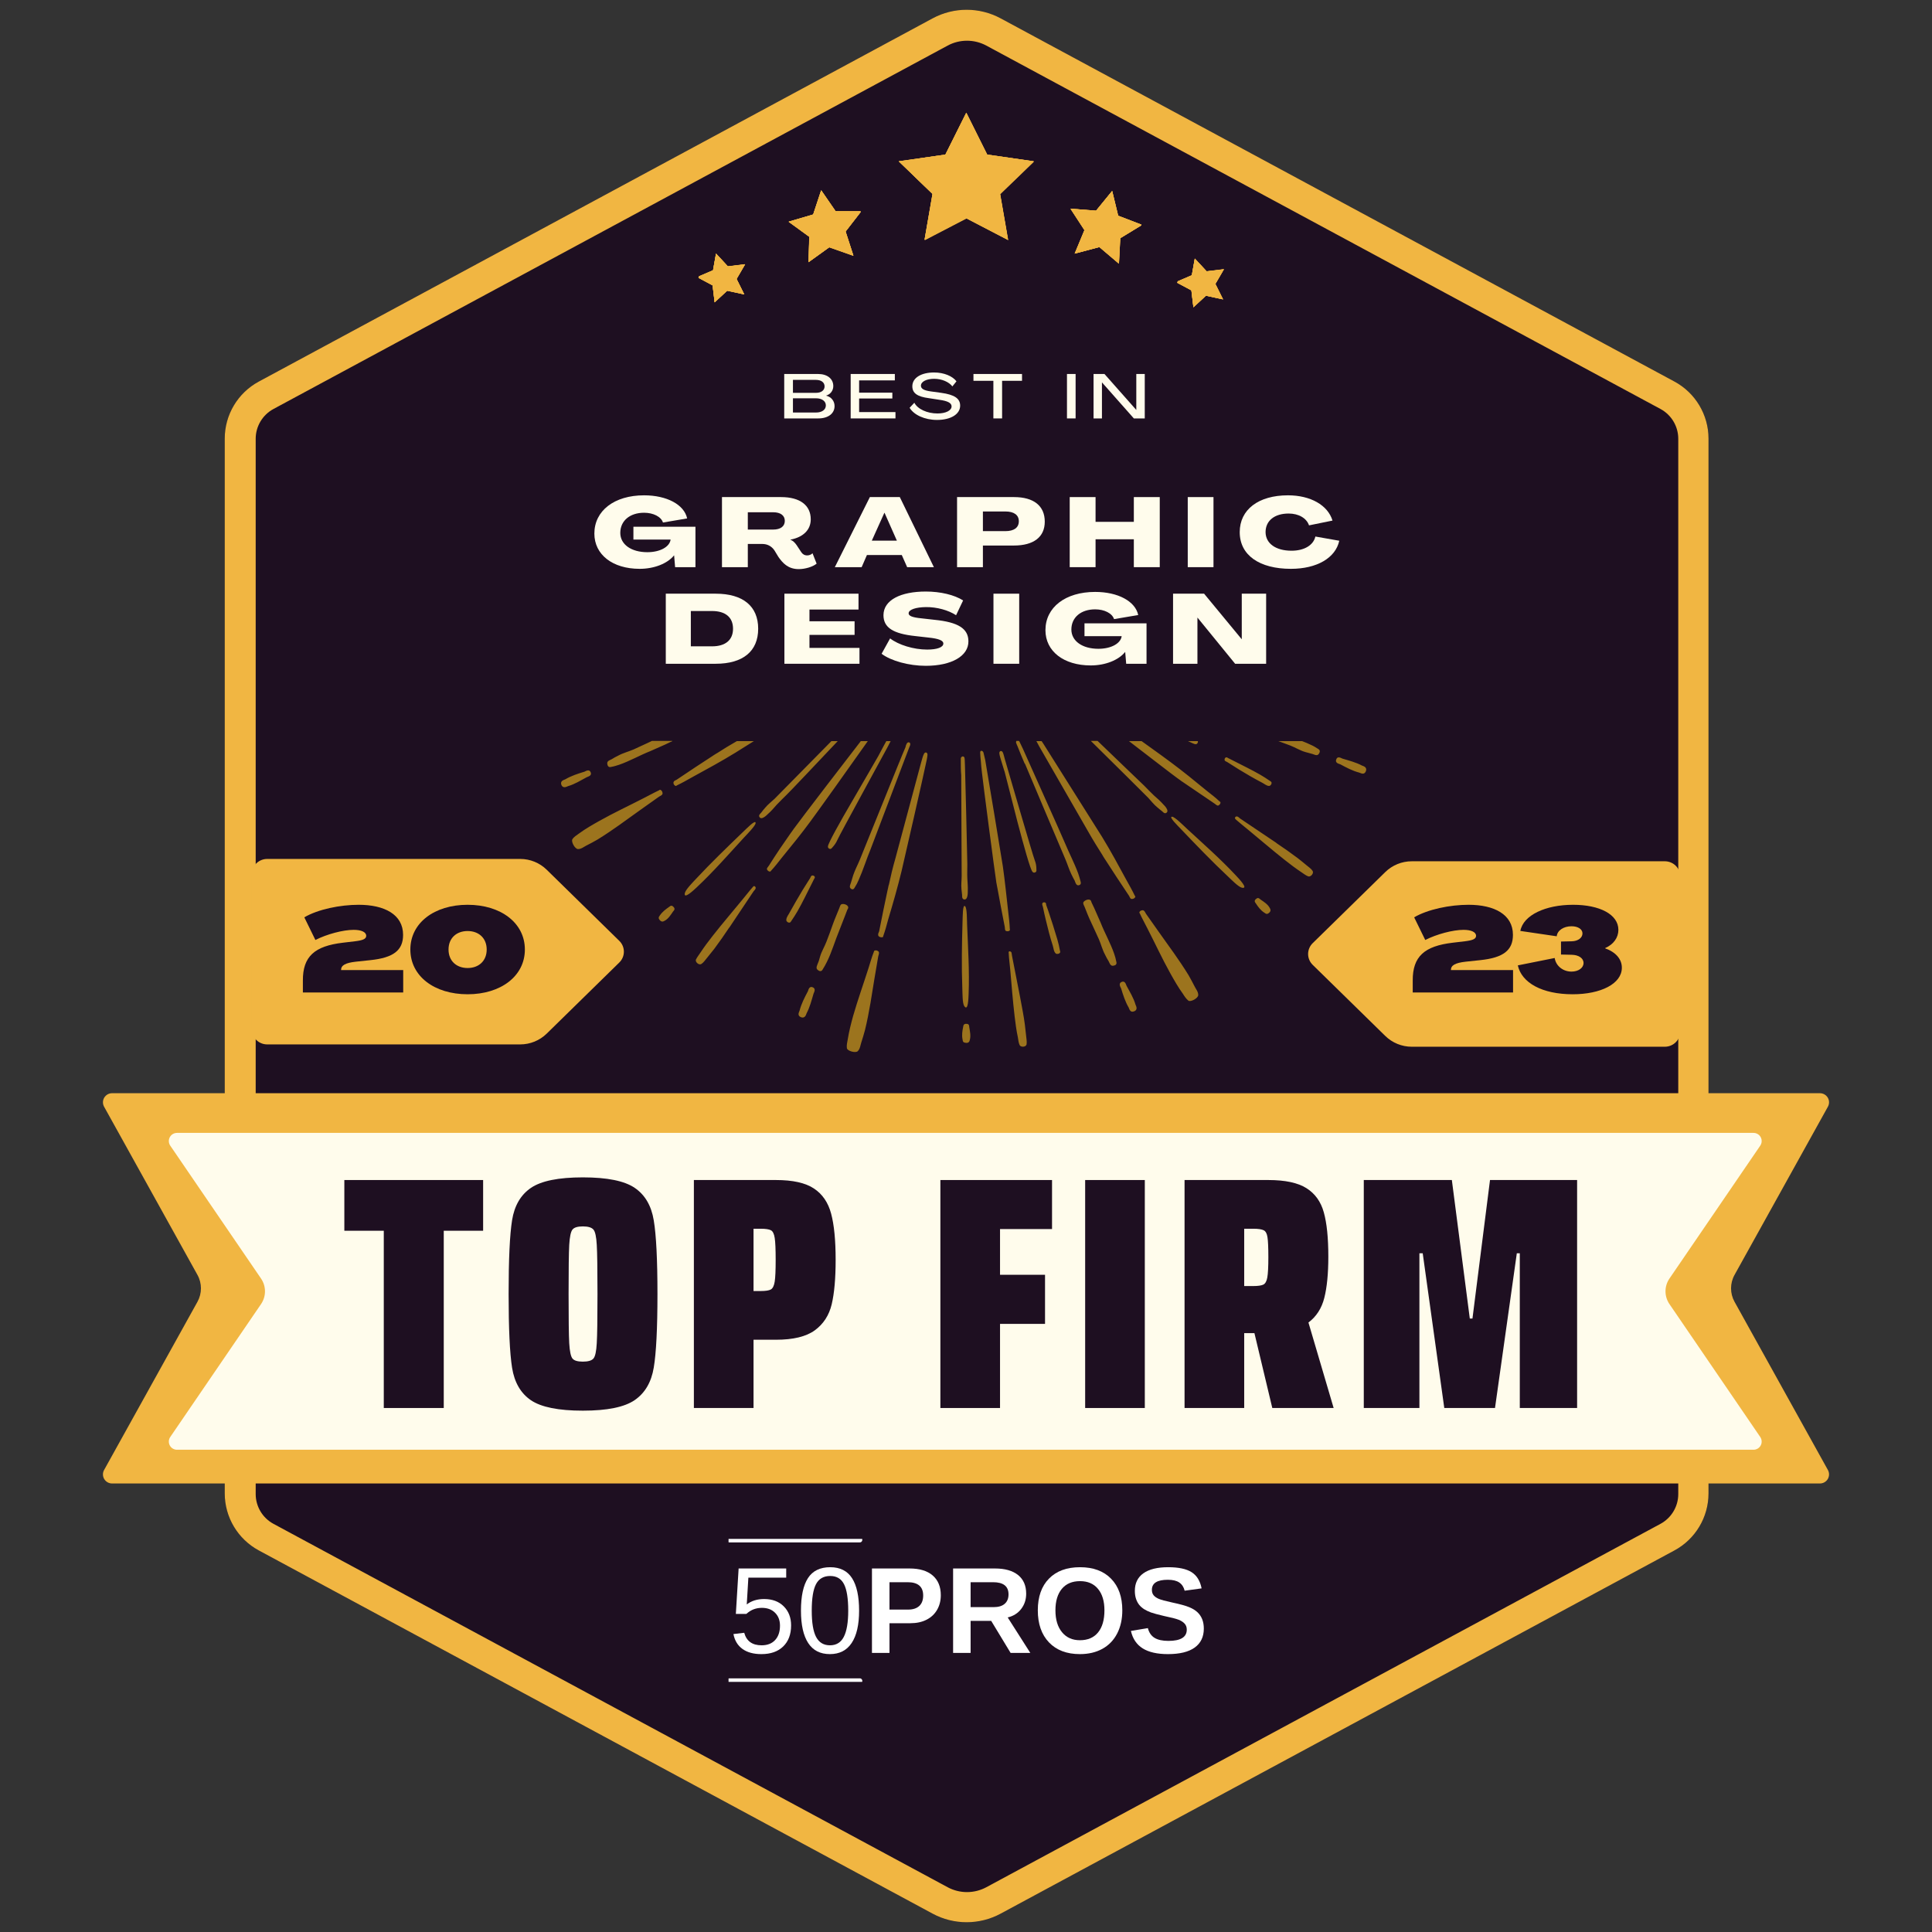 <svg xmlns="http://www.w3.org/2000/svg" xmlns:xlink="http://www.w3.org/1999/xlink" width="500" zoomAndPan="magnify" viewBox="0 0 375 375" height="500" preserveAspectRatio="xMidYMid meet" version="1.0"><rect x="0" y="0" width="375" height="375" fill="#333333" stroke="none"/><defs><g/><clipPath id="id1"><path d="M 43.621 1 L 331.621 1 L 331.621 374 L 43.621 374 Z M 43.621 1 " clip-rule="nonzero"/></clipPath><clipPath id="id2"><path d="M 43.621 1 L 331.621 1 L 331.621 373.574 L 43.621 373.574 Z M 43.621 1 " clip-rule="nonzero"/></clipPath><clipPath id="id3"><path d="M 194.23 3.562 L 325.016 74.062 C 329.082 76.258 331.621 80.508 331.621 85.133 L 331.621 289.867 C 331.621 294.492 329.082 298.742 325.016 300.938 L 194.23 371.438 C 190.105 373.66 185.137 373.66 181.016 371.438 L 50.23 300.938 C 46.16 298.742 43.621 294.492 43.621 289.867 L 43.621 85.133 C 43.621 80.508 46.16 76.258 50.23 74.062 L 181.016 3.562 C 185.137 1.34 190.105 1.34 194.23 3.562 " clip-rule="nonzero"/></clipPath><clipPath id="id4"><path d="M 19 212.191 L 356 212.191 L 356 287.941 L 19 287.941 Z M 19 212.191 " clip-rule="nonzero"/></clipPath><clipPath id="id5"><path d="M 32 219.895 L 342 219.895 L 342 281.395 L 32 281.395 Z M 32 219.895 " clip-rule="nonzero"/></clipPath><clipPath id="id6"><path d="M 174.449 21.883 L 200.699 21.883 L 200.699 46.633 L 174.449 46.633 Z M 174.449 21.883 " clip-rule="nonzero"/></clipPath><clipPath id="id7"><path d="M 85.527 143.008 L 292.527 143.008 L 292.527 204.449 L 85.527 204.449 Z M 85.527 143.008 " clip-rule="nonzero"/></clipPath><clipPath id="id8"><path d="M 48.852 166.719 L 122 166.719 L 122 202.719 L 48.852 202.719 Z M 48.852 166.719 " clip-rule="nonzero"/></clipPath><clipPath id="id9"><path d="M 253 167.172 L 326.145 167.172 L 326.145 203.172 L 253 203.172 Z M 253 167.172 " clip-rule="nonzero"/></clipPath><clipPath id="id10"><path d="M 153 36 L 168 36 L 168 51 L 153 51 Z M 153 36 " clip-rule="nonzero"/></clipPath><clipPath id="id11"><path d="M 152.188 37.961 L 166.293 35.941 L 168.203 49.305 L 154.098 51.324 Z M 152.188 37.961 " clip-rule="nonzero"/></clipPath><clipPath id="id12"><path d="M 166.434 35.922 L 152.324 37.941 L 154.238 51.305 L 168.344 49.285 Z M 166.434 35.922 " clip-rule="nonzero"/></clipPath><clipPath id="id13"><path d="M 135 49 L 145 49 L 145 59 L 135 59 Z M 135 49 " clip-rule="nonzero"/></clipPath><clipPath id="id14"><path d="M 137.508 48.648 L 146.66 52.008 L 143.559 60.457 L 134.406 57.094 Z M 137.508 48.648 " clip-rule="nonzero"/></clipPath><clipPath id="id15"><path d="M 143.281 60.367 L 134.129 57.004 L 137.23 48.559 L 146.383 51.918 Z M 143.281 60.367 " clip-rule="nonzero"/></clipPath><clipPath id="id16"><path d="M 207 37 L 222 37 L 222 52 L 207 52 Z M 207 37 " clip-rule="nonzero"/></clipPath><clipPath id="id17"><path d="M 208.773 35.449 L 222.672 38.602 L 219.688 51.766 L 205.789 48.617 Z M 208.773 35.449 " clip-rule="nonzero"/></clipPath><clipPath id="id18"><path d="M 222.809 38.633 L 208.914 35.48 L 205.926 48.648 L 219.824 51.797 Z M 222.809 38.633 " clip-rule="nonzero"/></clipPath><clipPath id="id19"><path d="M 228 50 L 238 50 L 238 60 L 228 60 Z M 228 50 " clip-rule="nonzero"/></clipPath><clipPath id="id20"><path d="M 230.438 49.613 L 239.594 52.973 L 236.488 61.422 L 227.336 58.059 Z M 230.438 49.613 " clip-rule="nonzero"/></clipPath><clipPath id="id21"><path d="M 236.211 61.332 L 227.059 57.969 L 230.16 49.523 L 239.312 52.883 Z M 236.211 61.332 " clip-rule="nonzero"/></clipPath><clipPath id="id22"><path d="M 219 304 L 233.66 304 L 233.66 322 L 219 322 Z M 219 304 " clip-rule="nonzero"/></clipPath><clipPath id="id23"><path d="M 141.41 325 L 168 325 L 168 326.449 L 141.41 326.449 Z M 141.41 325 " clip-rule="nonzero"/></clipPath><clipPath id="id24"><path d="M 141.41 298.699 L 168 298.699 L 168 300 L 141.41 300 Z M 141.41 298.699 " clip-rule="nonzero"/></clipPath></defs><g clip-path="url(#id1)"><path fill="#1e0f21" d="M 194.23 3.562 L 325.016 74.062 C 329.082 76.258 331.621 80.508 331.621 85.133 L 331.621 289.867 C 331.621 294.492 329.082 298.742 325.016 300.938 L 194.23 371.438 C 190.105 373.66 185.137 373.66 181.016 371.438 L 50.23 300.938 C 46.16 298.742 43.621 294.492 43.621 289.867 L 43.621 85.133 C 43.621 80.508 46.16 76.258 50.23 74.062 L 181.016 3.562 C 185.137 1.34 190.105 1.34 194.23 3.562 " fill-opacity="1" fill-rule="nonzero"/></g><g clip-path="url(#id2)"><g clip-path="url(#id3)"><path stroke-linecap="butt" transform="matrix(0.751, 0, 0, 0.751, 43.621, 0)" fill="none" stroke-linejoin="miter" d="M 200.641 4.745 L 374.872 98.66 C 380.289 101.585 383.672 107.246 383.672 113.407 L 383.672 386.139 C 383.672 392.3 380.289 397.962 374.872 400.886 L 200.641 494.801 C 195.145 497.762 188.526 497.762 183.036 494.801 L 8.805 400.886 C 3.382 397.962 -0 392.3 -0 386.139 L -0 113.407 C -0 107.246 3.382 101.585 8.805 98.66 L 183.036 4.745 C 188.526 1.784 195.145 1.784 200.641 4.745 " stroke="#f1b642" stroke-width="16" stroke-opacity="1" stroke-miterlimit="4"/></g></g><g clip-path="url(#id4)"><path fill="#f1b642" d="M 353.25 212.191 L 21.75 212.191 C 21.125 212.191 20.547 212.523 20.227 213.059 C 19.91 213.598 19.902 214.262 20.203 214.809 L 38.324 247.453 C 39.23 249.078 39.23 251.055 38.324 252.684 L 20.203 285.328 C 19.902 285.871 19.91 286.539 20.227 287.074 C 20.547 287.613 21.125 287.941 21.75 287.941 L 353.25 287.941 C 353.875 287.941 354.453 287.613 354.773 287.074 C 355.09 286.539 355.098 285.871 354.797 285.328 L 336.676 252.684 C 335.77 251.055 335.77 249.078 336.676 247.453 L 354.797 214.809 C 355.098 214.262 355.09 213.598 354.773 213.059 C 354.453 212.523 353.875 212.191 353.25 212.191 " fill-opacity="1" fill-rule="nonzero"/></g><g clip-path="url(#id5)"><path fill="#fffcec" d="M 340.359 219.895 L 34.352 219.895 C 33.766 219.895 33.227 220.219 32.953 220.738 C 32.68 221.258 32.715 221.887 33.047 222.371 L 50.668 248.168 C 51.688 249.66 51.688 251.629 50.668 253.121 L 33.047 278.918 C 32.715 279.402 32.68 280.031 32.953 280.551 C 33.227 281.07 33.766 281.395 34.352 281.395 L 340.359 281.395 C 340.945 281.395 341.484 281.07 341.758 280.551 C 342.031 280.031 341.992 279.402 341.664 278.918 L 324.039 253.121 C 323.02 251.629 323.02 249.66 324.039 248.168 L 341.664 222.371 C 341.992 221.887 342.031 221.258 341.758 220.738 C 341.484 220.219 340.945 219.895 340.359 219.895 " fill-opacity="1" fill-rule="nonzero"/></g><g clip-path="url(#id6)"><path fill="#f1b642" d="M 187.609 21.965 L 191.652 30.082 L 200.699 31.383 L 194.152 37.707 L 195.703 46.625 L 187.609 42.414 L 179.512 46.625 L 181.055 37.707 L 174.512 31.383 L 183.559 30.082 Z M 187.609 21.965 " fill-opacity="1" fill-rule="nonzero"/><path fill="#f1b642" d="M 187.547 21.887 L 191.598 30.004 L 200.645 31.305 L 194.094 37.629 L 195.641 46.547 L 187.547 42.336 L 179.453 46.547 L 181 37.629 L 174.449 31.305 L 183.496 30.004 Z M 187.547 21.887 " fill-opacity="1" fill-rule="nonzero"/><path fill="#f1b642" d="M 187.547 21.887 L 191.598 30.004 L 200.645 31.305 L 194.094 37.629 L 195.641 46.547 L 187.547 42.336 L 179.453 46.547 L 181 37.629 L 174.449 31.305 L 183.496 30.004 Z M 187.547 21.887 " fill-opacity="1" fill-rule="nonzero"/><path fill="#f1b642" d="M 187.547 21.887 L 191.598 30.004 L 200.645 31.305 L 194.094 37.629 L 195.641 46.547 L 187.547 42.336 L 179.453 46.547 L 181 37.629 L 174.449 31.305 L 183.496 30.004 Z M 187.547 21.887 " fill-opacity="1" fill-rule="nonzero"/></g><g clip-path="url(#id7)"><path fill="#9c741e" d="M 290.375 117.434 C 290.332 117.434 290.25 117.434 290.207 117.434 C 288.855 117.434 287.5 117.52 286.105 117.477 C 285.516 117.434 284.922 117.52 284.328 117.602 C 284.16 117.645 283.867 117.645 283.781 117.816 C 283.695 118.027 283.867 118.113 284.035 118.156 C 285.176 118.492 286.527 118.281 287.711 118.281 C 287.711 118.281 287.711 118.281 287.797 118.281 C 288.559 118.324 289.363 118.324 290.121 118.324 C 290.293 118.324 290.504 118.324 290.715 118.324 L 289.488 120.316 C 288.473 120.273 287.461 120.273 286.445 120.273 C 283.23 120.316 279.973 120.402 276.762 120.527 C 275.621 120.57 274.438 120.57 273.297 120.656 C 273.211 120.656 273.125 120.656 273.039 120.699 C 272.785 120.824 272.914 121.082 273.125 121.164 C 273.336 121.207 273.633 121.164 273.887 121.207 C 276.637 121.293 279.383 121.375 282.133 121.461 C 281.922 121.461 281.965 121.461 282.895 121.504 C 283.23 121.504 283.188 121.504 283.02 121.504 C 284.836 121.547 286.656 121.59 288.473 121.59 C 288.559 121.59 288.684 121.59 288.77 121.59 L 287.375 123.793 C 287.289 123.793 287.164 123.793 287.078 123.793 C 286.148 123.793 285.258 123.793 284.328 123.836 C 283.355 123.836 282.344 123.879 281.371 123.879 C 280.441 123.879 279.551 123.836 278.664 123.879 C 278.453 123.879 276.719 123.879 277.059 124.387 C 277.184 124.602 277.734 124.559 277.945 124.559 C 278.367 124.602 278.75 124.602 279.172 124.641 C 280.102 124.684 281.031 124.602 281.922 124.602 C 282.895 124.602 283.867 124.641 284.879 124.641 C 285.516 124.641 286.148 124.641 286.824 124.641 L 285.133 127.355 C 284.035 127.355 282.934 127.312 281.879 127.312 C 278.41 127.355 274.945 127.441 271.52 127.57 C 270.293 127.609 269.066 127.609 267.883 127.695 C 267.797 127.695 267.672 127.695 267.629 127.738 C 267.375 127.867 267.5 128.121 267.711 128.203 C 267.969 128.289 268.305 128.203 268.559 128.246 C 271.52 128.332 274.52 128.418 277.48 128.5 C 277.184 128.5 277.141 128.5 278.242 128.5 C 278.621 128.5 278.582 128.5 278.367 128.5 C 280.312 128.543 282.258 128.586 284.203 128.586 C 284.289 128.586 284.371 128.586 284.414 128.586 L 282.895 131.004 C 282.047 131.004 281.16 131.004 280.312 131.004 C 277.945 131.047 275.621 130.961 273.254 131.047 C 272.66 131.09 272.066 131.09 271.52 131.172 C 271.309 131.172 270.801 131.215 271.012 131.555 C 271.18 131.809 271.941 131.727 272.195 131.766 C 272.746 131.809 273.254 131.809 273.801 131.852 C 274.945 131.895 276.086 131.809 277.27 131.809 C 278.496 131.809 279.723 131.852 280.988 131.852 C 281.453 131.852 281.922 131.852 282.387 131.852 L 278.832 137.492 C 277.902 137.535 276.973 137.535 276.086 137.492 C 275.492 137.449 274.902 137.535 274.309 137.617 C 274.141 137.664 273.844 137.664 273.758 137.832 C 273.676 138.043 273.844 138.129 274.016 138.172 C 275.156 138.512 276.508 138.297 277.691 138.297 C 277.691 138.297 277.691 138.297 277.777 138.297 C 277.945 138.297 278.156 138.297 278.324 138.297 L 276.762 140.758 L 101.379 140.758 L 100.406 139.188 C 100.699 139.188 101 139.188 101.293 139.188 C 104.508 139.145 107.762 139.059 110.977 138.934 C 112.117 138.891 113.301 138.891 114.441 138.809 C 114.527 138.809 114.613 138.809 114.695 138.766 C 114.949 138.637 114.824 138.383 114.613 138.297 C 114.402 138.254 114.105 138.297 113.852 138.254 C 111.102 138.172 108.355 138.086 105.605 138 C 105.816 138 105.773 138 104.844 137.957 C 104.508 137.957 104.551 137.957 104.719 137.957 C 103.027 137.914 101.336 137.875 99.602 137.914 L 98.078 135.543 C 99.391 135.543 100.742 135.457 102.055 135.5 C 102.645 135.543 103.238 135.457 103.832 135.371 C 104 135.328 104.293 135.328 104.379 135.16 C 104.465 134.945 104.293 134.863 104.125 134.82 C 102.984 134.48 101.633 134.695 100.449 134.695 C 100.449 134.695 100.449 134.695 100.363 134.695 C 99.602 134.652 98.797 134.652 98.039 134.652 C 97.867 134.652 97.699 134.652 97.531 134.652 L 96.305 132.699 C 96.98 132.699 97.656 132.699 98.336 132.699 C 101.547 132.656 104.805 132.574 108.016 132.445 C 109.156 132.402 110.34 132.402 111.484 132.316 C 111.57 132.316 111.652 132.316 111.738 132.273 C 111.992 132.148 111.863 131.895 111.652 131.809 C 111.441 131.766 111.145 131.809 110.891 131.766 C 108.145 131.684 105.395 131.598 102.645 131.512 C 102.859 131.512 102.816 131.512 101.887 131.469 C 101.547 131.469 101.59 131.469 101.758 131.469 C 99.941 131.426 98.121 131.387 96.305 131.387 C 96.051 131.387 95.797 131.387 95.543 131.387 L 94.105 129.094 C 94.781 129.094 95.414 129.055 96.094 129.094 C 97.023 129.094 97.91 129.137 98.797 129.094 C 99.008 129.094 100.742 129.094 100.406 128.586 C 100.277 128.375 99.73 128.418 99.52 128.418 C 99.094 128.375 98.715 128.375 98.293 128.332 C 97.359 128.289 96.43 128.375 95.543 128.375 C 94.91 128.375 94.273 128.375 93.598 128.332 L 91.906 125.617 C 92.371 125.617 92.879 125.617 93.344 125.617 C 96.812 125.574 100.277 125.488 103.703 125.363 C 104.93 125.32 106.156 125.32 107.34 125.238 C 107.426 125.238 107.551 125.238 107.594 125.195 C 107.848 125.066 107.719 124.812 107.508 124.727 C 107.254 124.641 106.918 124.727 106.664 124.684 C 103.66 124.602 100.699 124.516 97.699 124.43 C 97.996 124.43 98.039 124.43 96.938 124.43 C 96.559 124.43 96.602 124.43 96.812 124.43 C 94.91 124.387 93.008 124.344 91.102 124.344 L 89.582 121.93 C 89.668 121.93 89.707 121.93 89.75 121.93 C 90.172 121.93 90.598 121.93 91.02 121.93 C 92.16 121.93 93.301 121.93 94.402 121.93 C 96.77 121.887 99.094 121.973 101.461 121.887 C 102.055 121.844 102.645 121.844 103.195 121.758 C 103.406 121.758 103.914 121.715 103.703 121.375 C 103.535 121.125 102.773 121.207 102.52 121.164 C 101.969 121.125 101.461 121.125 100.914 121.082 C 99.77 121.039 98.629 121.125 97.445 121.125 C 96.219 121.125 94.992 121.082 93.723 121.082 C 92.5 121.039 91.273 121.082 90.047 121.082 C 89.793 121.082 89.496 121.039 89.242 121.082 C 89.16 121.082 89.117 121.125 89.031 121.164 L 87.508 118.703 C 88.777 118.703 90.047 118.621 91.359 118.664 C 91.949 118.703 92.543 118.621 93.133 118.535 C 93.301 118.492 93.598 118.492 93.684 118.324 C 93.766 118.113 93.598 118.027 93.43 117.984 C 92.289 117.645 90.934 117.855 89.75 117.855 C 89.75 117.855 89.75 117.855 89.668 117.855 C 88.906 117.816 88.102 117.816 87.34 117.816 C 87.297 117.816 87.258 117.816 87.172 117.816 L 88.398 115.824 C 89.285 115.824 90.129 115.863 91.02 115.824 C 94.234 115.781 97.488 115.695 100.699 115.566 C 101.844 115.523 103.027 115.523 104.168 115.441 C 104.254 115.441 104.336 115.441 104.422 115.398 C 104.676 115.27 104.551 115.016 104.336 114.93 C 104.125 114.887 103.832 114.93 103.578 114.887 C 100.828 114.805 98.078 114.719 95.332 114.633 C 95.543 114.633 95.5 114.633 94.57 114.59 C 94.234 114.59 94.273 114.59 94.445 114.59 C 92.668 114.551 90.891 114.508 89.117 114.508 L 90.512 112.301 C 91.359 112.301 92.246 112.301 93.09 112.301 C 94.062 112.301 95.078 112.258 96.051 112.258 C 96.98 112.258 97.867 112.301 98.758 112.258 C 98.969 112.258 100.699 112.258 100.363 111.75 C 100.238 111.539 99.688 111.582 99.477 111.582 C 99.051 111.539 98.672 111.539 98.25 111.496 C 97.316 111.453 96.387 111.539 95.5 111.539 C 94.527 111.539 93.555 111.496 92.543 111.496 C 92.031 111.496 91.527 111.496 91.02 111.496 L 92.711 108.824 C 93.641 108.824 94.613 108.824 95.586 108.824 C 99.051 108.781 102.52 108.699 105.945 108.57 C 107.172 108.527 108.398 108.527 109.578 108.441 C 109.664 108.441 109.793 108.441 109.836 108.402 C 110.09 108.273 109.961 108.02 109.75 107.934 C 109.496 107.848 109.156 107.934 108.906 107.891 C 105.945 107.805 102.941 107.723 99.98 107.637 C 100.277 107.637 100.32 107.637 99.223 107.637 C 98.84 107.637 98.883 107.637 99.094 107.637 C 97.234 107.594 95.332 107.555 93.473 107.555 L 94.992 105.133 C 95.715 105.133 96.43 105.133 97.148 105.133 C 99.52 105.094 101.844 105.176 104.211 105.094 C 104.805 105.051 105.395 105.051 105.945 104.965 C 106.156 104.965 106.664 104.922 106.453 104.586 C 106.285 104.328 105.523 104.414 105.27 104.371 C 104.719 104.328 104.211 104.328 103.66 104.285 C 102.52 104.246 101.379 104.328 100.195 104.328 C 98.969 104.328 97.742 104.285 96.473 104.285 C 96.137 104.285 95.84 104.285 95.5 104.285 L 99.051 98.648 C 99.812 98.648 100.617 98.605 101.379 98.648 C 101.547 98.648 101.672 98.648 101.844 98.648 C 102.309 98.648 102.73 98.605 103.195 98.52 C 103.363 98.477 103.66 98.477 103.746 98.309 C 103.832 98.098 103.66 98.012 103.492 97.969 C 102.688 97.715 101.801 97.758 100.914 97.801 C 100.531 97.801 100.152 97.84 99.812 97.84 C 99.812 97.84 99.812 97.84 99.73 97.84 C 99.688 97.84 99.645 97.84 99.602 97.84 C 99.645 97.84 99.688 97.84 99.73 97.84 C 99.77 97.84 99.77 97.84 99.812 97.84 C 99.77 97.84 99.688 97.84 99.559 97.84 L 101.125 95.34 L 276.68 95.34 L 277.648 96.906 C 277.184 96.906 276.762 96.906 276.297 96.906 C 273.082 96.949 269.828 97.035 266.613 97.164 C 265.473 97.203 264.289 97.203 263.148 97.289 C 263.062 97.289 262.977 97.289 262.895 97.332 C 262.641 97.461 262.766 97.715 262.977 97.801 C 263.188 97.84 263.484 97.801 263.738 97.84 C 266.488 97.926 269.234 98.012 271.984 98.098 C 271.773 98.098 271.816 98.098 272.746 98.137 C 273.082 98.137 273.039 98.137 272.871 98.137 C 274.688 98.18 276.508 98.223 278.324 98.223 C 278.367 98.223 278.367 98.223 278.41 98.223 L 279.891 100.598 C 279.762 100.598 279.68 100.598 279.551 100.598 C 278.199 100.598 276.848 100.68 275.449 100.641 C 274.859 100.598 274.266 100.68 273.676 100.77 C 273.508 100.809 273.211 100.809 273.125 100.98 C 273.039 101.191 273.211 101.277 273.379 101.316 C 274.52 101.656 275.875 101.445 277.059 101.445 C 277.059 101.445 277.059 101.445 277.141 101.445 C 277.902 101.488 278.707 101.488 279.469 101.488 C 279.762 101.488 280.102 101.531 280.441 101.488 L 281.664 103.438 C 280.863 103.438 280.016 103.398 279.215 103.438 C 276 103.48 272.746 103.566 269.531 103.691 C 268.391 103.734 267.207 103.734 266.066 103.82 C 265.98 103.82 265.895 103.82 265.809 103.863 C 265.559 103.988 265.684 104.246 265.895 104.328 C 266.109 104.371 266.402 104.328 266.656 104.371 C 269.402 104.457 272.152 104.543 274.902 104.625 C 274.688 104.625 274.73 104.625 275.66 104.668 C 276 104.668 275.957 104.668 275.789 104.668 C 277.609 104.711 279.426 104.754 281.242 104.754 C 281.625 104.754 282.047 104.754 282.426 104.711 L 283.867 107 C 283.062 107 282.258 107.043 281.453 107.043 C 280.523 107.043 279.637 107 278.75 107.043 C 278.539 107.043 276.805 107.043 277.141 107.555 C 277.27 107.766 277.82 107.723 278.031 107.723 C 278.453 107.766 278.832 107.766 279.258 107.805 C 280.188 107.848 281.117 107.766 282.004 107.766 C 282.809 107.766 283.57 107.805 284.371 107.805 L 286.062 110.52 C 285.43 110.52 284.797 110.52 284.203 110.52 C 280.734 110.562 277.27 110.648 273.844 110.773 C 272.617 110.816 271.395 110.816 270.207 110.902 C 270.125 110.902 269.996 110.902 269.953 110.945 C 269.703 111.07 269.828 111.328 270.039 111.41 C 270.293 111.496 270.633 111.41 270.883 111.453 C 273.887 111.539 276.848 111.625 279.848 111.707 C 279.551 111.707 279.512 111.707 280.609 111.707 C 280.988 111.707 280.949 111.707 280.734 111.707 C 282.68 111.75 284.625 111.793 286.57 111.793 C 286.656 111.793 286.781 111.793 286.867 111.793 L 288.43 114.297 C 288.391 114.297 288.391 114.254 288.348 114.254 C 288.18 114.211 287.922 114.211 287.754 114.211 C 287.332 114.211 286.91 114.211 286.488 114.211 C 285.344 114.211 284.203 114.211 283.105 114.211 C 280.734 114.254 278.41 114.168 276.043 114.254 C 275.449 114.297 274.859 114.297 274.309 114.379 C 274.098 114.379 273.59 114.422 273.801 114.762 C 273.973 115.016 274.73 114.93 274.988 114.973 C 275.535 115.016 276.043 115.016 276.594 115.059 C 277.734 115.102 278.875 115.016 280.059 115.016 C 281.285 115.016 282.512 115.059 283.781 115.059 C 285.008 115.102 286.234 115.059 287.461 115.059 C 287.711 115.059 288.008 115.102 288.262 115.059 C 288.516 115.016 288.684 114.805 288.684 114.59 Z M 292.32 118.156 L 292.109 117.816 L 277.648 94.832 L 277.648 94.363 L 100.406 94.363 L 100.406 94.832 L 85.734 118.156 L 85.945 118.492 L 100.406 141.48 L 100.406 141.945 L 277.691 141.945 L 277.691 141.48 Z M 261.668 137.574 C 261.793 137.535 261.965 137.574 262.09 137.535 C 262.895 137.492 263.695 137.449 264.457 137.449 C 265.809 137.449 267.121 137.449 268.473 137.492 C 269.152 137.492 269.828 137.492 270.504 137.535 C 270.547 137.535 270.59 137.535 270.801 137.535 C 271.223 137.535 271.605 137.574 272.027 137.574 C 272.152 137.574 272.363 137.535 272.492 137.574 C 272.785 137.664 272.703 137.914 272.449 137.957 C 272.238 138 271.984 137.957 271.73 138 C 271.223 138 270.758 138.043 270.25 138.043 C 268.898 138.086 267.586 138.086 266.234 138.086 C 265.305 138.086 264.418 138.086 263.484 138.086 C 262.938 138.086 262.258 138.172 261.711 138 C 261.457 137.914 261.414 137.664 261.668 137.574 Z M 270.293 134.777 C 270.125 134.734 269.953 134.652 270.039 134.438 C 270.125 134.227 270.418 134.27 270.59 134.227 C 271.18 134.141 271.773 134.098 272.363 134.098 C 273.719 134.184 275.07 134.059 276.465 134.059 C 276.93 134.059 277.438 134.016 277.902 134.059 C 278.41 134.141 278.453 134.82 277.902 134.906 C 277.438 134.988 276.891 134.906 276.379 134.906 C 275.621 134.906 274.816 134.863 274.055 134.863 C 273.973 134.863 273.93 134.863 273.973 134.863 C 272.785 134.906 271.477 135.117 270.293 134.777 Z M 273.973 134.906 C 274.016 134.906 274.016 134.906 274.055 134.906 C 274.859 134.945 274.055 134.906 273.973 134.906 Z M 272.324 107.215 C 273.211 107.086 274.098 107.172 274.988 107.215 C 275.156 107.215 275.621 107.172 275.703 107.383 C 275.832 107.68 275.281 107.68 275.113 107.68 C 274.266 107.766 273.336 107.805 272.492 107.723 C 272.324 107.723 271.898 107.723 271.816 107.555 C 271.605 107.297 272.109 107.254 272.324 107.215 Z M 277.566 138.172 C 277.609 138.172 277.609 138.172 277.648 138.172 C 278.453 138.211 277.648 138.172 277.566 138.172 Z M 280.906 131.727 C 281.707 131.727 280.059 131.727 280.906 131.727 Z M 266.781 134.27 C 267.207 134.27 267.586 134.312 268.012 134.312 C 268.137 134.312 268.348 134.27 268.473 134.312 C 268.77 134.395 268.688 134.652 268.434 134.695 C 268.223 134.734 267.969 134.695 267.711 134.734 C 265.895 134.777 264.035 134.82 262.215 134.82 C 261.285 134.82 260.398 134.82 259.469 134.82 C 258.918 134.82 258.242 134.906 257.691 134.734 C 257.441 134.652 257.398 134.395 257.652 134.312 C 257.777 134.27 257.945 134.312 258.074 134.27 C 258.875 134.227 259.68 134.184 260.441 134.184 C 262.469 134.184 264.457 134.184 266.488 134.227 C 266.531 134.27 266.613 134.27 266.781 134.27 Z M 268.18 107.805 C 268.094 107.805 267.926 107.805 267.797 107.766 C 267.672 107.766 267.543 107.723 267.5 107.637 C 267.289 107.297 267.84 107.254 268.012 107.254 C 268.77 107.172 269.574 107.215 270.375 107.254 C 270.504 107.254 270.59 107.254 270.715 107.254 C 270.883 107.254 271.352 107.215 271.434 107.426 C 271.562 107.723 271.012 107.723 270.844 107.723 C 269.953 107.805 269.066 107.848 268.18 107.805 Z M 266.191 124.43 C 266.023 124.43 265.598 124.43 265.516 124.262 C 265.305 123.922 265.852 123.879 266.023 123.879 C 266.91 123.754 267.84 123.836 268.688 123.879 C 268.855 123.879 269.32 123.836 269.402 124.047 C 269.531 124.344 268.98 124.344 268.812 124.344 C 267.926 124.43 267.039 124.516 266.191 124.43 Z M 268.434 131.555 C 266.996 131.598 265.559 131.684 264.078 131.598 C 263.867 131.598 262.938 131.684 262.895 131.344 C 262.852 130.961 263.867 131.047 264.078 131.004 C 265.516 130.918 266.953 131.004 268.434 131.047 C 268.602 131.047 269.574 130.961 269.617 131.301 C 269.617 131.641 268.602 131.555 268.434 131.555 Z M 282.176 118.07 C 281.965 118.113 281.707 118.07 281.453 118.113 C 279.637 118.156 277.777 118.195 275.957 118.195 C 275.027 118.195 274.141 118.195 273.211 118.195 C 272.66 118.195 271.984 118.281 271.434 118.113 C 271.18 118.027 271.137 117.773 271.395 117.688 C 271.52 117.645 271.688 117.688 271.816 117.645 C 272.617 117.602 273.422 117.559 274.184 117.559 C 276.211 117.559 278.199 117.559 280.23 117.602 C 280.273 117.602 280.312 117.602 280.523 117.602 C 280.949 117.602 281.328 117.645 281.75 117.645 C 281.879 117.645 282.09 117.602 282.215 117.645 C 282.469 117.773 282.387 118.027 282.176 118.07 Z M 271.223 114.887 C 269.785 114.93 268.348 115.016 266.867 114.93 C 266.656 114.93 265.727 115.016 265.684 114.676 C 265.641 114.297 266.656 114.379 266.867 114.34 C 268.305 114.254 269.742 114.34 271.223 114.379 C 271.395 114.379 272.363 114.297 272.406 114.633 C 272.406 114.973 271.395 114.887 271.223 114.887 Z M 283.652 115.102 C 284.5 115.102 282.852 115.059 283.652 115.102 Z M 272.195 123.879 C 273.082 123.754 273.973 123.836 274.859 123.879 C 275.027 123.879 275.492 123.836 275.578 124.047 C 275.703 124.344 275.156 124.344 274.988 124.344 C 274.141 124.43 273.211 124.473 272.363 124.387 C 272.195 124.387 271.773 124.387 271.688 124.219 C 271.477 123.922 272.027 123.879 272.195 123.879 Z M 287.672 118.281 C 287.711 118.281 287.711 118.281 287.754 118.281 C 288.559 118.281 287.754 118.281 287.672 118.281 Z M 284.836 124.559 C 285.516 124.602 284.203 124.559 284.836 124.559 Z M 277.102 101.617 C 277.141 101.617 277.141 101.617 277.184 101.617 C 277.945 101.656 277.141 101.656 277.102 101.617 Z M 263.02 101.531 C 262.469 101.531 261.793 101.617 261.246 101.445 C 260.992 101.359 260.949 101.105 261.203 101.02 C 261.328 100.98 261.496 101.02 261.625 100.98 C 262.426 100.938 263.23 100.895 263.992 100.895 C 266.023 100.895 268.012 100.895 270.039 100.938 C 270.082 100.938 270.125 100.938 270.336 100.938 C 270.758 100.938 271.137 100.98 271.562 100.98 C 271.688 100.98 271.898 100.938 272.027 100.98 C 272.324 101.062 272.238 101.316 271.984 101.359 C 271.773 101.402 271.52 101.359 271.266 101.402 C 269.445 101.445 267.586 101.488 265.77 101.488 C 264.84 101.574 263.906 101.574 263.02 101.531 Z M 107.34 101.531 C 107.508 101.574 107.676 101.656 107.594 101.871 C 107.508 102.082 107.215 102.039 107.043 102.082 C 106.453 102.164 105.859 102.207 105.27 102.207 C 103.914 102.125 102.562 102.254 101.168 102.254 C 100.699 102.254 100.195 102.293 99.73 102.254 C 99.223 102.164 99.18 101.488 99.73 101.402 C 100.195 101.316 100.742 101.402 101.25 101.402 C 102.012 101.402 102.816 101.445 103.578 101.445 C 103.66 101.445 103.703 101.445 103.66 101.445 C 104.844 101.402 106.156 101.191 107.34 101.531 Z M 111.441 111.879 C 111.609 111.879 112.031 111.879 112.117 112.047 C 112.328 112.387 111.781 112.43 111.609 112.43 C 110.723 112.555 109.793 112.473 108.945 112.43 C 108.777 112.43 108.312 112.473 108.227 112.258 C 108.102 111.961 108.648 111.961 108.82 111.961 C 109.664 111.879 110.598 111.793 111.441 111.879 Z M 109.199 104.797 C 110.637 104.754 112.074 104.668 113.555 104.754 C 113.766 104.754 114.695 104.668 114.738 105.008 C 114.781 105.391 113.766 105.305 113.555 105.348 C 112.117 105.434 110.68 105.348 109.199 105.305 C 109.031 105.305 108.059 105.391 108.016 105.051 C 108.016 104.668 109.031 104.797 109.199 104.797 Z M 103.66 101.402 C 103.621 101.402 103.621 101.402 103.578 101.402 C 102.773 101.359 103.578 101.402 103.66 101.402 Z M 119.938 101.996 C 119.812 102.039 119.645 101.996 119.516 102.039 C 118.797 102.082 118.078 102.082 117.316 102.125 C 117.234 102.125 117.191 102.125 117.105 102.125 C 115.078 102.125 113.09 102.125 111.059 102.082 C 111.02 102.082 110.977 102.082 110.766 102.082 C 110.34 102.082 109.961 102.039 109.539 102.039 C 109.41 102.039 109.199 102.082 109.074 102.039 C 108.777 101.953 108.863 101.699 109.117 101.656 C 109.328 101.617 109.578 101.656 109.836 101.617 C 111.145 101.574 112.457 101.574 113.766 101.531 C 114.316 101.531 114.824 101.531 115.375 101.531 C 116.305 101.531 117.191 101.531 118.121 101.531 C 118.672 101.531 119.348 101.445 119.898 101.617 C 120.191 101.656 120.234 101.914 119.938 101.996 Z M 115.922 98.73 C 115.797 98.773 115.625 98.73 115.5 98.773 C 114.695 98.816 113.895 98.859 113.133 98.859 C 112.75 98.859 112.414 98.859 112.031 98.859 C 110.383 98.859 108.734 98.859 107.086 98.816 C 107.043 98.816 107 98.816 106.789 98.816 C 106.367 98.816 105.984 98.773 105.562 98.773 C 105.438 98.773 105.227 98.816 105.098 98.773 C 104.805 98.688 104.887 98.434 105.141 98.391 C 105.352 98.348 105.605 98.391 105.859 98.348 C 107.297 98.309 108.734 98.266 110.129 98.266 C 110.555 98.266 110.934 98.266 111.355 98.266 C 112.285 98.266 113.176 98.266 114.105 98.266 C 114.652 98.266 115.332 98.18 115.883 98.348 C 116.176 98.391 116.219 98.648 115.922 98.73 Z M 109.453 128.543 C 109.621 128.543 110.047 128.543 110.129 128.715 C 110.129 128.758 110.129 128.758 110.172 128.758 C 110.301 129.012 109.836 129.055 109.664 129.094 C 108.863 129.18 108.059 129.137 107.254 129.094 C 107.172 129.094 107.086 129.094 106.957 129.094 C 106.789 129.094 106.324 129.137 106.242 128.926 C 106.113 128.629 106.664 128.629 106.832 128.629 C 107.676 128.5 108.566 128.457 109.453 128.543 Z M 106.41 121.418 C 107.848 121.375 109.285 121.293 110.766 121.375 C 110.977 121.375 111.906 121.293 111.949 121.633 C 111.992 122.012 110.977 121.93 110.766 121.973 C 109.328 122.055 107.891 121.973 106.41 121.93 C 106.242 121.93 105.27 122.012 105.227 121.672 C 105.227 121.336 106.242 121.418 106.41 121.418 Z M 106.242 118.664 C 106.113 118.703 105.945 118.664 105.816 118.703 C 105.016 118.746 104.211 118.789 103.449 118.789 C 101.422 118.789 99.434 118.789 97.402 118.746 C 97.359 118.746 97.316 118.746 97.105 118.746 C 96.684 118.746 96.305 118.703 95.883 118.703 C 95.754 118.703 95.543 118.746 95.414 118.703 C 95.121 118.621 95.203 118.367 95.457 118.324 C 95.672 118.281 95.926 118.324 96.176 118.281 C 97.996 118.238 99.855 118.195 101.672 118.195 C 102.605 118.195 103.492 118.195 104.422 118.195 C 104.973 118.195 105.648 118.113 106.199 118.281 C 106.453 118.281 106.535 118.535 106.242 118.664 Z M 93.938 121.25 C 93.133 121.207 94.781 121.25 93.938 121.25 Z M 105.438 112.473 C 104.551 112.598 103.621 112.516 102.773 112.473 C 102.605 112.473 102.141 112.516 102.055 112.301 C 101.93 112.004 102.477 112.004 102.645 112.004 C 103.492 111.918 104.422 111.879 105.27 111.961 C 105.438 111.961 105.859 111.961 105.945 112.133 C 106.156 112.387 105.605 112.43 105.438 112.473 Z M 114.613 134.777 C 115.164 134.777 115.84 134.695 116.387 134.863 C 116.641 134.945 116.684 135.203 116.43 135.285 C 116.305 135.328 116.133 135.285 116.008 135.328 C 115.203 135.371 114.402 135.414 113.641 135.414 C 111.609 135.414 109.621 135.414 107.594 135.371 C 107.551 135.371 107.508 135.371 107.297 135.371 C 106.875 135.371 106.496 135.328 106.07 135.328 C 105.945 135.328 105.734 135.371 105.605 135.328 C 105.312 135.242 105.395 134.988 105.648 134.945 C 105.859 134.906 106.113 134.945 106.367 134.906 C 108.188 134.863 110.047 134.82 111.863 134.82 C 112.793 134.777 113.684 134.777 114.613 134.777 Z M 105.312 129.094 C 104.422 129.223 103.492 129.137 102.645 129.094 C 102.477 129.094 102.012 129.137 101.93 128.926 C 101.801 128.629 102.352 128.629 102.52 128.629 C 103.363 128.543 104.293 128.5 105.141 128.586 C 105.312 128.586 105.734 128.586 105.816 128.758 C 106.027 129.012 105.48 129.055 105.312 129.094 Z M 89.918 118.027 C 89.879 118.027 89.879 118.027 89.836 118.027 C 89.074 118.027 89.836 118.027 89.918 118.027 Z M 100.531 134.695 C 100.488 134.695 100.488 134.695 100.449 134.695 C 99.688 134.652 100.449 134.695 100.531 134.695 Z M 96.727 104.586 C 95.926 104.586 97.574 104.625 96.727 104.586 Z M 92.793 111.75 C 92.117 111.75 93.43 111.75 92.793 111.75 Z M 252.832 88.723 C 253.336 88.555 253.887 88.383 254.395 88.301 C 254.562 88.258 255.07 88.129 255.156 88.934 C 255.238 89.488 254.52 89.656 254.309 89.785 C 253.887 90.039 253.465 90.293 253 90.504 C 252.07 91.016 251.012 91.266 250.039 91.691 C 249.449 91.945 248.855 92.199 248.305 92.5 L 244.246 92.5 C 245.094 92.117 245.938 91.734 246.785 91.395 C 248.855 90.547 250.801 89.488 252.832 88.723 Z M 263.273 85.883 C 262.133 86.562 260.824 86.984 259.555 87.367 C 259.383 87.41 258.621 88.004 258.328 87.238 C 258.031 86.562 258.961 86.391 259.09 86.305 C 260.273 85.672 261.414 84.949 262.727 84.566 C 262.895 84.523 263.695 83.973 264.035 84.863 C 264.289 85.629 263.445 85.797 263.273 85.883 Z M 260.609 75.363 C 259.344 76.297 257.988 77.062 256.637 77.824 C 253.848 79.395 250.926 80.75 248.051 82.234 C 247.039 82.746 246.066 83.293 245.051 83.762 C 245.008 83.805 244.922 83.891 244.797 83.848 C 244.457 83.719 244.289 83.211 244.418 83 C 244.543 82.746 244.879 82.66 245.051 82.531 C 247.504 80.793 249.953 79.055 252.367 77.316 C 252.578 77.145 252.617 77.145 252.535 77.188 C 253.973 76.172 255.453 75.152 256.973 74.219 C 257.691 73.797 258.41 73.414 259.172 73.031 C 259.68 72.777 260.145 72.355 260.781 72.355 C 261.414 72.355 262.176 73.84 261.879 74.262 C 261.582 74.73 261.074 75.023 260.609 75.363 Z M 242.219 85.414 C 242.09 85.672 241.754 85.715 241.543 85.883 C 239.172 87.492 236.762 89.062 234.352 90.633 C 234.777 90.379 235.113 90.164 234.016 90.844 C 233.719 91.055 233.762 91.016 233.93 90.887 C 233.086 91.438 232.238 91.945 231.395 92.457 L 228.012 92.457 C 229.152 91.734 229.957 91.227 230.254 91.055 C 233 89.359 235.832 87.832 238.625 86.305 C 239.594 85.754 240.57 85.203 241.625 84.695 C 241.668 84.652 241.754 84.566 241.836 84.609 C 242.219 84.738 242.344 85.203 242.219 85.414 Z M 219.301 75.746 C 219.555 75.406 219.684 75.152 219.047 76.086 C 218.879 76.34 218.879 76.297 218.965 76.211 C 217.781 77.867 209.363 88.809 206.574 92.457 L 205.18 92.457 C 208.352 87.961 215.031 78.629 215.707 77.738 C 217.484 75.324 219.387 72.992 221.289 70.66 C 221.965 69.809 222.598 68.961 223.359 68.156 C 223.402 68.113 223.445 67.988 223.527 67.988 C 223.867 67.945 224.207 68.324 224.164 68.539 C 224.121 68.75 223.91 68.918 223.781 69.133 C 222.305 71.422 220.824 73.582 219.301 75.746 Z M 237.059 52.211 C 236.301 53.355 235.453 54.5 234.609 55.562 C 232.746 57.938 230.801 60.184 228.898 62.516 C 228.223 63.32 227.547 64.211 226.871 64.977 C 226.828 65.02 226.785 65.102 226.699 65.145 C 226.445 65.23 226.234 64.934 226.32 64.723 C 226.363 64.508 226.574 64.34 226.699 64.168 L 231.352 57.215 C 231.52 56.961 231.52 57.004 231.438 57.129 C 232.367 55.73 233.34 54.332 234.352 52.973 C 234.82 52.379 235.285 51.789 235.75 51.234 C 236.086 50.852 236.383 50.344 236.848 50.047 C 237.312 49.75 238.074 50.43 237.906 50.895 C 237.652 51.406 237.312 51.828 237.059 52.211 Z M 237.949 66.504 C 235.031 69.641 231.816 72.734 228.73 75.703 C 228.137 76.258 226.277 78.207 226.32 77.402 C 226.32 76.891 228.012 75.195 228.562 74.602 C 231.52 71.379 234.523 67.945 237.734 64.934 C 238.371 64.34 240.316 62.516 240.062 63.789 C 239.934 64.465 238.496 65.906 237.949 66.504 Z M 224.5 80.324 C 223.953 81.004 223.277 81.516 222.641 82.109 C 222.219 82.531 216.34 88.469 212.453 92.457 L 211.184 92.457 C 214.945 88.512 219.895 83.293 220.273 82.914 C 220.906 82.277 221.586 81.641 222.219 80.961 C 222.77 80.324 223.316 79.691 223.953 79.141 C 224.078 79.012 225.219 77.824 225.602 78.629 C 225.77 78.969 225.348 79.266 225.219 79.438 C 225.008 79.734 224.754 80.031 224.5 80.324 Z M 243.062 61.16 C 242.938 61.242 242.641 61.625 242.176 61.031 C 241.879 60.648 242.219 60.395 242.344 60.227 C 242.809 59.547 243.277 58.785 244.035 58.402 C 244.207 58.316 244.629 58.062 245.051 58.742 C 245.262 59.121 244.965 59.336 244.879 59.504 C 244.418 60.184 243.738 60.691 243.062 61.16 Z M 202.43 90.59 C 202.43 90.59 202.473 90.547 202.473 90.504 C 202.43 90.59 202.094 91.227 202.43 90.59 Z M 218.453 62.262 C 217.609 63.746 216.723 65.188 215.793 66.629 C 215.664 66.797 215.621 67.055 215.453 67.18 C 215.242 67.309 214.859 67.18 214.82 66.883 C 214.82 66.754 214.945 66.586 214.988 66.504 L 215.496 65.484 C 216.383 63.746 217.23 61.965 218.203 60.27 C 218.582 59.633 218.965 58.996 219.387 58.402 C 219.469 58.316 219.512 58.148 219.641 58.105 C 219.934 57.977 220.359 58.273 220.359 58.574 C 220.359 59.164 219.895 59.633 219.684 60.098 C 219.301 60.777 218.879 61.496 218.453 62.262 Z M 200.527 92.457 C 200.57 92.371 200.656 92.242 200.695 92.16 C 201.289 91.016 209.957 75.238 210.465 74.094 C 210.676 73.582 211.016 73.117 211.395 72.691 C 211.52 72.566 211.648 72.312 211.945 72.395 C 212.238 72.48 212.281 72.691 212.281 72.863 C 212.238 73.5 209.914 77.656 207.504 81.77 C 205.18 85.754 202.898 89.742 202.473 90.461 C 202.473 90.461 202.473 90.461 202.43 90.547 C 202.094 91.184 201.754 91.82 201.418 92.414 L 200.527 92.414 Z M 198.543 88.977 C 198.543 88.934 198.582 88.934 198.582 88.895 C 198.543 89.062 198.414 89.402 198.543 88.977 Z M 213.805 51.488 C 213.508 52.508 212.918 53.441 212.535 54.457 C 212.113 55.52 211.734 56.621 211.352 57.68 C 210.973 58.742 210.508 59.801 210.086 60.863 C 210 61.074 209.914 61.371 209.789 61.539 C 209.535 61.879 208.434 61.625 208.352 61.074 C 208.309 60.906 208.434 60.691 208.52 60.566 L 208.941 59.461 C 209.324 58.484 209.703 57.469 210.086 56.535 C 210.93 54.5 211.52 52.379 212.496 50.43 C 212.746 49.922 213 49.453 213.297 48.988 C 213.383 48.82 213.68 48.395 214.27 48.902 C 214.734 49.242 214.312 49.879 214.27 50.09 C 214.059 50.555 213.93 51.023 213.805 51.488 Z M 216.172 44.746 C 216.09 44.914 215.961 45.852 215.199 45.512 C 214.523 45.215 215.031 44.449 215.074 44.281 C 215.453 43.008 215.793 41.652 216.426 40.465 C 216.512 40.293 216.68 39.363 217.566 39.742 C 218.328 40.082 217.82 40.801 217.781 41.016 C 217.441 42.328 216.805 43.559 216.172 44.746 Z M 197.145 92.457 L 196.383 92.457 C 196.426 92.371 196.469 92.242 196.512 92.16 L 196.934 91.055 C 197.312 90.078 203.613 73.414 203.996 72.438 C 204.84 70.402 205.477 68.324 206.363 66.332 C 206.574 65.824 206.828 65.359 207.125 64.891 C 207.211 64.723 207.461 64.297 207.926 64.723 C 208.266 65.02 207.883 65.652 207.844 65.867 C 207.715 66.332 207.547 66.797 207.422 67.266 C 207.082 68.281 206.574 69.215 206.152 70.234 C 205.73 71.293 199.301 87.199 198.625 88.852 C 198.668 88.723 198.711 88.637 198.582 88.934 C 198.16 89.996 197.738 91.055 197.273 92.117 C 197.23 92.242 197.188 92.371 197.145 92.457 Z M 211.309 57.68 C 211.605 56.961 211.055 58.402 211.309 57.68 Z M 202.516 55.605 C 202.598 55.855 202.43 56.152 202.348 56.367 C 201.797 59.207 201.207 62.008 200.613 64.805 C 200.695 64.34 200.781 63.914 200.527 65.188 C 200.445 65.527 200.445 65.484 200.484 65.27 C 200.105 67.055 199.684 68.836 199.176 70.574 C 198.965 71.379 194.398 88.383 194.188 89.191 C 194.016 89.742 193.891 90.336 193.637 90.844 C 193.383 91.312 192.918 91.098 192.961 90.633 C 193 90.078 193.129 89.531 193.258 88.977 C 193.551 87.449 197.613 69.598 197.992 68.07 C 198.754 64.934 199.641 61.836 200.57 58.742 C 200.867 57.637 201.164 56.535 201.543 55.477 C 201.586 55.391 201.543 55.305 201.629 55.266 C 202.008 55.137 202.473 55.348 202.516 55.605 Z M 207.379 39.996 C 206.492 43.094 205.391 46.148 204.418 49.199 C 204.078 50.262 203.785 51.363 203.359 52.422 C 203.32 52.508 203.359 52.594 203.234 52.637 C 202.898 52.805 202.43 52.551 202.387 52.336 C 202.305 52.082 202.473 51.789 202.516 51.531 C 203.023 48.562 203.531 45.594 203.996 42.625 C 204.039 42.371 204.039 42.328 204.039 42.414 C 204.332 40.676 204.672 38.895 205.094 37.199 C 205.305 36.395 205.559 35.586 205.812 34.781 C 205.98 34.273 206.023 33.594 206.492 33.129 C 206.914 32.703 208.562 33.168 208.605 33.723 C 208.688 34.312 208.52 34.867 208.434 35.418 C 208.184 36.984 207.801 38.469 207.379 39.996 Z M 182.094 91.098 C 181.969 90.633 181.883 90.121 181.754 89.656 C 181.5 88.301 178.543 70.402 178.332 69.004 C 177.906 66.035 177.613 63.023 177.273 60.055 C 177.145 58.996 177.02 57.938 176.977 56.832 C 176.977 56.75 176.934 56.664 176.977 56.578 C 177.188 56.324 177.695 56.367 177.824 56.535 C 177.949 56.707 177.906 57.004 177.949 57.215 C 178.457 59.801 178.965 62.43 179.43 65.02 C 179.344 64.594 179.305 64.297 179.516 65.441 C 179.555 65.738 179.555 65.738 179.555 65.609 C 179.938 68.027 182.219 85.543 182.391 87.199 C 182.473 87.961 182.559 88.68 182.602 89.445 C 182.645 89.953 182.727 90.547 182.727 91.055 C 182.77 91.562 182.262 91.523 182.094 91.098 Z M 176.684 52.336 C 176.598 52.125 176.598 51.871 176.555 51.66 L 174.949 43.43 C 174.906 43.219 174.906 43.18 174.906 43.219 C 174.609 41.609 174.27 39.953 174.059 38.301 C 173.977 37.582 173.891 36.816 173.805 36.055 C 173.762 35.543 173.637 34.992 173.723 34.441 C 173.848 33.891 174.863 33.848 175.074 34.312 C 175.285 34.781 175.328 35.289 175.414 35.797 C 175.711 37.156 175.879 38.555 176.047 39.914 C 176.387 42.883 176.641 45.891 176.895 48.902 C 176.977 49.965 177.145 51.023 177.188 52.125 C 177.188 52.211 177.23 52.297 177.188 52.379 C 177.145 52.594 176.809 52.508 176.684 52.336 Z M 185.645 61.242 C 185.266 60.863 185.309 58.484 185.266 57.637 C 185.094 53.227 184.801 48.691 184.969 44.324 C 185.012 43.43 185.051 40.762 185.812 41.863 C 186.195 42.414 186.152 44.449 186.195 45.297 C 186.363 49.582 186.281 54.035 186.152 58.316 C 186.109 59.121 186.152 61.793 185.645 61.242 Z M 185.309 38.43 C 184.801 38.387 184.883 37.918 184.84 37.75 C 184.715 36.945 184.504 36.098 184.758 35.25 C 184.801 35.078 184.926 34.57 185.73 34.781 C 186.152 34.867 186.109 35.25 186.152 35.418 C 186.32 36.223 186.195 37.07 186.023 37.879 C 185.984 38.004 186.023 38.512 185.309 38.43 Z M 186.492 89.445 C 186.492 89.613 186.492 89.785 186.492 89.953 C 186.449 90.293 186.023 90.504 185.812 90.164 C 185.73 90.039 185.773 89.828 185.73 89.656 L 185.688 88.723 C 185.645 87.875 185.223 70.277 185.223 69.426 C 185.223 68.496 185.266 67.605 185.223 66.672 C 185.18 65.824 185.094 64.977 185.137 64.125 C 185.137 63.957 185.094 62.305 185.941 62.602 C 186.281 62.727 186.238 63.238 186.238 63.449 C 186.281 63.832 186.32 64.211 186.363 64.594 C 186.449 65.441 186.32 66.289 186.32 67.18 C 186.32 68.07 186.406 85.035 186.406 86.602 C 186.406 86.477 186.406 86.434 186.406 86.688 C 186.492 87.578 186.492 88.512 186.492 89.445 Z M 186.492 86.645 C 186.492 86.645 186.492 86.602 186.492 86.562 C 186.492 86.73 186.492 86.984 186.492 86.645 Z M 178.035 87.492 C 178.035 87.492 178.035 87.449 177.992 87.41 C 178.035 87.492 178.246 88.172 178.035 87.492 Z M 177.992 87.41 C 177.992 87.41 177.992 87.41 178.035 87.492 C 178.246 88.172 178.457 88.895 178.668 89.57 C 178.797 89.996 178.965 90.504 179.008 90.93 C 179.051 91.438 178.543 91.562 178.332 91.098 C 178.16 90.715 178.074 90.25 177.949 89.828 C 177.57 88.594 172.578 71.293 172.117 70.105 C 171.902 69.598 171.82 69.004 171.82 68.453 C 171.82 68.281 171.734 68.027 171.988 67.859 C 172.285 67.691 172.453 67.816 172.578 67.945 C 173.004 68.41 174.27 72.992 175.496 77.656 C 176.641 82.148 177.781 86.602 177.992 87.41 Z M 170.043 61.922 C 169.918 61.836 169.957 61.625 169.918 61.496 L 169.535 60.438 C 168.902 58.574 168.309 56.707 167.762 54.84 C 167.547 54.121 167.379 53.398 167.254 52.676 C 167.254 52.551 167.125 52.422 167.211 52.297 C 167.336 52 167.844 51.914 168.055 52.082 C 168.477 52.465 168.477 53.145 168.648 53.652 C 168.902 54.457 169.156 55.266 169.367 56.113 C 169.789 57.766 170.211 59.422 170.551 61.117 C 170.594 61.328 170.719 61.539 170.676 61.754 C 170.676 61.965 170.297 62.133 170.043 61.922 Z M 155.242 46.57 C 154.57 46.867 154.398 45.934 154.312 45.809 C 153.68 44.621 152.961 43.477 152.582 42.16 C 152.539 41.992 151.988 41.184 152.879 40.848 C 153.637 40.551 153.809 41.398 153.891 41.566 C 154.57 42.711 154.992 44.027 155.371 45.297 C 155.457 45.512 156.004 46.273 155.242 46.57 Z M 161.121 57.895 C 160.785 57.215 161.461 58.613 161.121 57.895 Z M 161.375 62.473 C 161.207 62.391 161.164 62.133 161.121 62.008 L 160.613 60.945 C 160.191 59.969 159.77 59.039 159.348 58.062 C 158.543 56.027 157.445 54.121 156.723 52.039 C 156.555 51.531 156.387 50.98 156.301 50.473 C 156.262 50.305 156.133 49.793 156.934 49.707 C 157.484 49.625 157.656 50.344 157.781 50.555 C 158.035 50.98 158.289 51.406 158.5 51.871 C 159.008 52.805 159.262 53.863 159.684 54.84 C 160.148 55.898 160.656 56.918 161.121 57.977 C 161.629 58.996 162.051 60.098 162.477 61.16 C 162.559 61.371 162.73 61.625 162.73 61.879 C 162.77 62.219 161.84 62.77 161.375 62.473 Z M 174.145 89.062 C 174.609 90.121 175.031 91.184 175.453 92.242 C 175.496 92.328 175.539 92.414 175.539 92.457 L 174.738 92.457 L 174.398 91.734 C 173.977 90.758 166.66 74.516 166.281 73.539 C 165.434 71.508 164.422 69.598 163.66 67.52 C 163.488 67.012 163.32 66.504 163.191 65.949 C 163.152 65.781 163.023 65.316 163.617 65.23 C 164.082 65.188 164.25 65.906 164.336 66.121 C 164.59 66.543 164.801 67.012 165.012 67.434 C 165.477 68.41 165.773 69.426 166.195 70.402 C 166.617 71.422 173.34 87.238 174.02 88.895 C 174.059 88.852 174.02 88.809 174.145 89.062 Z M 174.145 89.062 C 174.145 89.02 174.102 89.02 174.102 88.977 C 174.188 89.148 174.355 89.488 174.145 89.062 Z M 171.27 92.285 C 171.312 92.328 171.312 92.414 171.355 92.457 L 170.254 92.457 C 168.605 89.867 159.855 75.918 159.051 74.645 C 157.359 71.887 155.836 69.047 154.312 66.246 C 153.766 65.27 153.215 64.297 152.707 63.238 C 152.664 63.195 152.582 63.109 152.621 63.023 C 152.75 62.688 153.215 62.559 153.426 62.641 C 153.68 62.77 153.723 63.109 153.891 63.32 C 155.5 65.695 157.062 68.113 158.625 70.531 C 158.375 70.105 158.164 69.766 158.84 70.871 C 159.051 71.168 159.008 71.125 158.883 70.953 C 159.855 72.48 160.828 74.051 161.715 75.621 C 162.094 76.34 170.848 91.562 171.27 92.285 Z M 151.016 60.438 C 150.762 60.309 150.68 59.969 150.551 59.801 C 148.816 57.34 147.086 54.883 145.352 52.465 C 145.184 52.254 145.184 52.211 145.223 52.297 C 144.211 50.852 143.195 49.367 142.266 47.844 C 141.84 47.121 141.461 46.359 141.078 45.637 C 140.828 45.129 140.402 44.664 140.402 44.027 C 140.402 43.391 141.883 42.625 142.309 42.922 C 142.77 43.305 143.066 43.77 143.363 44.238 C 144.293 45.512 145.055 46.867 145.816 48.223 C 147.379 51.023 148.734 53.949 150.215 56.832 C 150.719 57.852 151.27 58.824 151.734 59.844 C 151.777 59.887 151.863 59.969 151.82 60.098 C 151.734 60.395 151.227 60.566 151.016 60.438 Z M 145.773 89.273 C 143.363 87.492 141.039 85.586 138.715 83.676 C 137.867 83 137.023 82.363 136.219 81.598 C 136.176 81.559 136.051 81.516 136.051 81.43 C 136.008 81.09 136.387 80.75 136.598 80.793 C 136.809 80.836 136.98 81.047 137.191 81.176 C 139.387 82.66 141.547 84.145 143.742 85.629 C 143.406 85.375 143.195 85.246 144.082 85.883 C 144.336 86.051 144.293 86.051 144.211 85.965 C 145.141 86.645 148.902 89.531 152.707 92.457 L 150.172 92.457 C 147.93 90.844 146.152 89.531 145.773 89.273 Z M 133.258 78.293 C 133.344 78.547 133.047 78.758 132.836 78.672 C 132.625 78.629 132.453 78.418 132.285 78.293 L 125.352 73.629 C 125.098 73.457 125.141 73.457 125.266 73.539 C 123.871 72.609 122.477 71.633 121.125 70.617 C 120.531 70.148 119.938 69.684 119.391 69.215 C 119.008 68.875 118.504 68.578 118.207 68.113 C 117.91 67.648 118.586 66.883 119.051 67.055 C 119.516 67.223 119.938 67.562 120.32 67.816 C 121.461 68.578 122.602 69.426 123.66 70.277 C 126.027 72.145 128.27 74.094 130.594 76 C 131.398 76.68 132.285 77.359 133.047 78.035 C 133.133 78.164 133.258 78.207 133.258 78.293 Z M 129.117 62.727 C 128.734 63.023 128.48 62.688 128.312 62.559 C 127.637 62.09 126.875 61.625 126.492 60.863 C 126.41 60.691 126.156 60.27 126.832 59.844 C 127.211 59.633 127.426 59.93 127.594 60.012 C 128.27 60.438 128.777 61.117 129.242 61.836 C 129.328 61.965 129.707 62.305 129.117 62.727 Z M 150.93 84.695 C 150.297 84.059 149.664 83.379 148.988 82.746 C 148.352 82.191 147.719 81.641 147.168 81.004 C 147.043 80.879 145.859 79.734 146.664 79.352 C 147 79.18 147.297 79.605 147.465 79.734 C 147.762 79.945 148.055 80.199 148.352 80.453 C 149.027 81.004 149.535 81.684 150.129 82.32 C 150.551 82.746 156.43 88.594 160.359 92.5 L 159.008 92.5 C 155.371 88.977 151.27 85.035 150.93 84.695 Z M 145.477 78.629 C 144.973 78.629 143.281 76.934 142.688 76.383 C 139.473 73.414 136.051 70.402 133.047 67.18 C 132.453 66.543 130.594 64.594 131.906 64.848 C 132.582 64.977 133.977 66.418 134.613 67.012 C 137.738 69.938 140.828 73.16 143.785 76.258 C 144.293 76.809 146.238 78.672 145.477 78.629 Z M 128.102 85.289 C 128.859 85.672 129.578 86.094 130.34 86.52 C 131.82 87.367 133.258 88.258 134.695 89.191 C 134.863 89.316 135.117 89.359 135.246 89.531 C 135.371 89.742 135.246 90.121 134.949 90.164 C 134.824 90.164 134.652 90.039 134.57 89.996 L 133.555 89.488 C 131.82 88.594 130.047 87.746 128.355 86.773 C 127.719 86.391 127.086 86.008 126.492 85.586 C 126.41 85.5 126.238 85.457 126.195 85.332 C 126.07 85.035 126.367 84.609 126.664 84.609 C 127.168 84.609 127.637 85.078 128.102 85.289 Z M 119.602 91.184 C 120.617 91.48 121.547 92.074 122.562 92.457 L 118.289 92.457 C 117.867 92.242 117.488 92.031 117.105 91.777 C 116.938 91.691 116.516 91.395 117.023 90.801 C 117.359 90.336 117.996 90.758 118.207 90.801 C 118.672 90.93 119.137 91.055 119.602 91.184 Z M 112.414 89.91 C 111.145 89.531 109.793 89.191 108.609 88.555 C 108.438 88.469 107.508 88.301 107.891 87.41 C 108.227 86.645 108.945 87.156 109.156 87.199 C 110.469 87.535 111.652 88.172 112.836 88.809 C 113.004 88.895 113.934 89.02 113.598 89.785 C 113.344 90.504 112.582 89.953 112.414 89.91 Z M 109.707 151.273 C 110.848 150.598 112.16 150.172 113.43 149.789 C 113.598 149.75 114.359 149.152 114.652 149.918 C 114.949 150.598 114.02 150.766 113.895 150.852 C 112.711 151.484 111.57 152.207 110.258 152.59 C 110.09 152.629 109.285 153.184 108.945 152.293 C 108.691 151.527 109.539 151.359 109.707 151.273 Z M 130.508 143.852 C 130.383 143.938 130.215 143.98 130.129 144.023 L 129.074 144.531 C 128.102 144.957 127.168 145.379 126.195 145.805 C 124.168 146.609 122.266 147.711 120.191 148.434 C 119.688 148.602 119.137 148.773 118.629 148.855 C 118.461 148.898 117.953 149.027 117.867 148.223 C 117.785 147.668 118.504 147.5 118.715 147.371 C 119.137 147.117 119.559 146.863 120.023 146.652 C 120.953 146.145 122.012 145.887 122.984 145.465 C 124.043 144.996 125.055 144.488 126.113 144.023 C 126.238 143.938 126.41 143.895 126.535 143.812 L 130.508 143.812 Z M 125.984 144.023 C 125.309 144.359 126.703 143.684 125.984 144.023 Z M 130.766 151.742 C 130.891 151.484 131.23 151.445 131.441 151.273 C 133.809 149.664 136.219 148.094 138.629 146.523 C 138.207 146.781 137.867 146.992 138.965 146.312 C 139.262 146.102 139.219 146.145 139.051 146.27 C 140.359 145.422 141.672 144.617 143.023 143.852 L 146.324 143.852 C 144.461 144.996 143.109 145.887 142.73 146.102 C 139.98 147.797 137.148 149.324 134.359 150.852 C 133.387 151.402 132.41 151.953 131.355 152.461 C 131.312 152.504 131.23 152.59 131.145 152.547 C 130.766 152.418 130.637 151.953 130.766 151.742 Z M 112.371 161.793 C 113.641 160.859 114.992 160.094 116.344 159.332 C 119.137 157.762 122.055 156.406 124.93 154.922 C 125.945 154.414 126.914 153.863 127.93 153.395 C 127.973 153.352 128.059 153.266 128.184 153.309 C 128.523 153.438 128.691 153.945 128.566 154.156 C 128.438 154.414 128.102 154.496 127.93 154.625 C 125.477 156.363 123.027 158.102 120.617 159.84 C 120.406 160.012 120.363 160.012 120.449 159.969 C 119.008 160.984 117.527 162.004 116.008 162.938 C 115.289 163.359 114.57 163.742 113.809 164.125 C 113.301 164.379 112.836 164.805 112.203 164.805 C 111.57 164.805 110.809 163.32 111.102 162.895 C 111.398 162.426 111.906 162.133 112.371 161.793 Z M 135.922 184.945 C 136.684 183.801 137.527 182.656 138.375 181.594 C 140.234 179.223 142.18 176.973 144.082 174.641 C 144.758 173.836 145.434 172.945 146.113 172.18 C 146.152 172.137 146.195 172.055 146.281 172.012 C 146.535 171.926 146.746 172.223 146.664 172.438 C 146.621 172.648 146.406 172.816 146.281 172.984 L 141.629 179.941 C 141.461 180.195 141.461 180.152 141.547 180.027 C 140.617 181.426 139.645 182.824 138.629 184.184 C 138.164 184.777 137.695 185.371 137.234 185.922 C 136.895 186.305 136.598 186.812 136.133 187.109 C 135.668 187.406 134.906 186.727 135.074 186.262 C 135.332 185.75 135.668 185.328 135.922 184.945 Z M 153.68 161.41 C 153.426 161.75 153.301 162.004 153.934 161.07 C 154.102 160.816 154.102 160.859 154.02 160.941 C 155.328 159.121 165.352 146.059 167.082 143.852 L 168.438 143.852 C 165.602 147.883 158.035 158.484 157.316 159.414 C 155.543 161.836 153.637 164.168 151.734 166.5 C 151.059 167.348 150.426 168.195 149.664 169 C 149.621 169.043 149.578 169.168 149.496 169.168 C 149.156 169.211 148.816 168.832 148.859 168.621 C 148.902 168.406 149.113 168.238 149.242 168.023 C 150.68 165.734 152.16 163.57 153.68 161.41 Z M 129.918 175.996 C 130.047 175.914 130.34 175.531 130.805 176.125 C 131.102 176.508 130.766 176.762 130.637 176.93 C 130.172 177.609 129.707 178.375 128.945 178.754 C 128.777 178.84 128.355 179.094 127.93 178.414 C 127.719 178.035 128.016 177.82 128.102 177.652 C 128.566 176.973 129.242 176.465 129.918 175.996 Z M 148.48 156.828 C 149.027 156.152 149.707 155.641 150.34 155.051 C 150.805 154.582 157.527 147.754 161.375 143.852 L 162.602 143.852 C 158.797 147.883 153.129 153.863 152.707 154.242 C 152.074 154.879 151.398 155.516 150.762 156.195 C 150.215 156.828 149.664 157.465 149.027 158.02 C 148.902 158.145 147.762 159.332 147.379 158.527 C 147.211 158.188 147.633 157.891 147.762 157.719 C 147.973 157.422 148.227 157.125 148.48 156.828 Z M 135.035 170.652 C 137.953 167.516 141.164 164.422 144.25 161.453 C 144.844 160.898 146.703 158.949 146.664 159.754 C 146.664 160.266 144.973 161.961 144.422 162.555 C 141.461 165.777 138.457 169.211 135.246 172.223 C 134.613 172.816 132.668 174.641 132.922 173.367 C 133.047 172.691 134.484 171.25 135.035 170.652 Z M 172.031 143.852 L 172.875 143.852 C 172.707 144.234 172.453 144.617 172.285 144.996 C 171.691 146.145 163.023 161.918 162.52 163.062 C 162.305 163.57 161.969 164.039 161.586 164.465 C 161.461 164.59 161.332 164.844 161.039 164.762 C 160.742 164.676 160.699 164.465 160.699 164.293 C 160.742 163.656 163.066 159.504 165.477 155.387 C 167.805 151.402 170.086 147.414 170.508 146.695 C 170.508 146.695 170.508 146.695 170.551 146.609 C 170.887 145.973 171.227 145.336 171.566 144.699 C 171.734 144.406 171.902 144.109 172.031 143.852 Z M 170.551 146.566 C 170.551 146.566 170.508 146.609 170.508 146.652 C 170.551 146.566 170.887 145.93 170.551 146.566 Z M 154.527 174.895 C 155.371 173.41 156.262 171.969 157.191 170.527 C 157.316 170.355 157.359 170.105 157.527 169.977 C 157.738 169.848 158.121 169.977 158.164 170.273 C 158.164 170.398 158.035 170.57 157.992 170.652 L 157.484 171.672 C 156.598 173.41 155.754 175.191 154.781 176.891 C 154.398 177.523 154.02 178.16 153.598 178.754 C 153.512 178.84 153.469 179.008 153.34 179.051 C 153.047 179.18 152.621 178.883 152.621 178.586 C 152.621 177.992 153.09 177.523 153.301 177.059 C 153.68 176.379 154.102 175.66 154.527 174.895 Z M 161.672 179.477 C 161.375 180.195 161.926 178.754 161.672 179.477 Z M 174.441 148.18 C 174.441 148.223 174.398 148.223 174.398 148.266 C 174.441 148.094 174.566 147.754 174.441 148.18 Z M 176.004 144.32 C 176.215 143.938 176.723 144.023 176.684 144.488 C 176.684 144.66 176.555 144.871 176.512 144.996 L 176.09 146.102 C 175.711 147.078 169.41 163.742 169.027 164.715 C 168.184 166.754 167.547 168.832 166.66 170.824 C 166.449 171.332 166.195 171.801 165.898 172.266 C 165.812 172.438 165.562 172.859 165.098 172.438 C 164.758 172.137 165.141 171.504 165.18 171.289 C 165.309 170.824 165.477 170.355 165.602 169.891 C 165.941 168.871 166.449 167.941 166.871 166.922 C 167.293 165.863 173.723 149.961 174.398 148.305 C 174.355 148.434 174.312 148.516 174.441 148.223 C 174.863 147.16 175.285 146.102 175.75 145.039 C 175.793 144.785 175.879 144.531 176.004 144.32 Z M 156.809 192.41 C 156.895 192.238 157.02 191.309 157.781 191.645 C 158.457 191.945 157.949 192.707 157.906 192.875 C 157.527 194.148 157.191 195.504 156.555 196.691 C 156.473 196.863 156.301 197.793 155.414 197.414 C 154.652 197.074 155.16 196.352 155.203 196.141 C 155.543 194.824 156.176 193.598 156.809 192.41 Z M 159.176 185.668 C 159.473 184.648 160.066 183.715 160.445 182.699 C 160.867 181.637 161.25 180.535 161.629 179.477 C 162.008 178.414 162.477 177.355 162.898 176.293 C 162.98 176.082 163.066 175.785 163.191 175.617 C 163.449 175.277 164.547 175.531 164.633 176.082 C 164.672 176.254 164.547 176.465 164.461 176.59 L 164.039 177.695 C 163.66 178.668 163.277 179.688 162.898 180.621 C 162.051 182.656 161.461 184.777 160.488 186.727 C 160.234 187.234 159.98 187.703 159.684 188.168 C 159.598 188.34 159.305 188.762 158.711 188.254 C 158.246 187.914 158.668 187.277 158.711 187.066 C 158.926 186.602 159.051 186.133 159.176 185.668 Z M 165.602 197.16 C 166.492 194.062 167.59 191.008 168.562 187.957 C 168.902 186.895 169.195 185.793 169.621 184.734 C 169.664 184.648 169.621 184.562 169.746 184.523 C 170.086 184.352 170.551 184.605 170.594 184.82 C 170.676 185.074 170.508 185.371 170.465 185.625 C 169.957 188.594 169.453 191.562 168.984 194.531 C 168.945 194.785 168.945 194.824 168.945 194.742 C 168.648 196.48 168.309 198.262 167.887 199.957 C 167.676 200.762 167.422 201.57 167.168 202.375 C 167 202.883 166.957 203.562 166.492 204.031 C 166.07 204.453 164.422 203.988 164.379 203.434 C 164.293 202.844 164.461 202.289 164.547 201.738 C 164.801 200.172 165.18 198.688 165.602 197.16 Z M 170.465 181.555 C 170.383 181.297 170.551 181.004 170.637 180.789 C 171.184 177.949 171.777 175.148 172.367 172.352 C 172.285 172.816 172.199 173.242 172.453 171.969 C 172.539 171.629 172.539 171.672 172.496 171.883 C 172.875 170.105 173.301 168.32 173.805 166.582 C 174.02 165.777 178.586 148.773 178.797 147.965 C 178.965 147.414 179.09 146.82 179.344 146.312 C 179.598 145.844 180.066 146.059 180.023 146.523 C 179.98 147.078 179.852 147.629 179.727 148.18 C 179.43 149.707 175.371 167.559 174.992 169.086 C 174.23 172.223 173.34 175.32 172.41 178.414 C 172.117 179.52 171.82 180.621 171.438 181.68 C 171.398 181.766 171.438 181.852 171.355 181.891 C 170.973 182.02 170.508 181.809 170.465 181.555 Z M 190.887 146.059 C 191.016 146.523 191.098 147.035 191.227 147.5 C 191.48 148.855 194.441 166.754 194.652 168.152 C 195.074 171.121 195.371 174.133 195.707 177.102 C 195.836 178.16 195.961 179.223 196.004 180.324 C 196.004 180.406 196.047 180.492 196.004 180.578 C 195.793 180.832 195.285 180.789 195.16 180.621 C 195.031 180.449 195.074 180.152 195.031 179.941 C 194.523 177.355 194.016 174.727 193.551 172.137 C 193.637 172.562 193.68 172.859 193.469 171.715 C 193.426 171.418 193.426 171.418 193.426 171.547 C 193.043 169.129 190.762 151.613 190.594 149.961 C 190.508 149.195 190.422 148.477 190.379 147.711 C 190.336 147.203 190.254 146.609 190.254 146.102 C 190.211 145.594 190.719 145.633 190.887 146.059 Z M 196.301 184.82 C 196.383 185.031 196.383 185.285 196.426 185.496 L 198.035 193.723 C 198.074 193.938 198.074 193.977 198.074 193.938 C 198.371 195.547 198.711 197.203 198.922 198.855 C 199.004 199.578 199.09 200.34 199.176 201.102 C 199.215 201.609 199.344 202.164 199.258 202.715 C 199.133 203.266 198.117 203.309 197.906 202.844 C 197.695 202.375 197.652 201.867 197.57 201.359 C 197.273 200 197.102 198.602 196.934 197.246 C 196.594 194.277 196.344 191.266 196.09 188.254 C 196.004 187.191 195.836 186.133 195.793 185.031 C 195.793 184.945 195.75 184.859 195.793 184.777 C 195.836 184.562 196.172 184.648 196.301 184.82 Z M 186.492 150.512 C 186.492 150.512 186.492 150.555 186.492 150.598 C 186.492 150.426 186.492 150.172 186.492 150.512 Z M 186.492 147.711 C 186.492 147.543 186.492 147.371 186.492 147.203 C 186.531 146.863 186.957 146.652 187.168 146.992 C 187.254 147.117 187.211 147.328 187.254 147.5 L 187.293 148.434 C 187.336 149.281 187.758 166.879 187.758 167.727 C 187.758 168.66 187.715 169.551 187.758 170.484 C 187.801 171.332 187.887 172.18 187.844 173.031 C 187.844 173.199 187.887 174.852 187.043 174.555 C 186.703 174.43 186.742 173.922 186.742 173.707 C 186.703 173.324 186.66 172.945 186.617 172.562 C 186.531 171.715 186.66 170.867 186.66 169.977 C 186.66 169.086 186.574 152.121 186.574 150.555 C 186.574 150.68 186.574 150.723 186.574 150.469 C 186.492 149.578 186.492 148.645 186.492 147.711 Z M 187.336 175.914 C 187.715 176.293 187.676 178.668 187.715 179.52 C 187.887 183.926 188.184 188.465 188.012 192.832 C 187.973 193.723 187.93 196.395 187.168 195.293 C 186.785 194.742 186.828 192.707 186.785 191.859 C 186.617 187.574 186.703 183.121 186.828 178.84 C 186.871 178.035 186.828 175.363 187.336 175.914 Z M 187.676 198.73 C 188.184 198.77 188.098 199.238 188.141 199.406 C 188.266 200.215 188.477 201.062 188.223 201.91 C 188.184 202.078 188.055 202.586 187.254 202.375 C 186.828 202.289 186.871 201.91 186.828 201.738 C 186.66 200.934 186.785 200.086 186.957 199.277 C 187 199.152 186.957 198.645 187.676 198.73 Z M 202.938 175.234 C 203.066 175.32 203.023 175.531 203.066 175.66 L 203.445 176.719 C 204.078 178.586 204.672 180.449 205.223 182.316 C 205.434 183.039 205.602 183.758 205.73 184.48 C 205.73 184.605 205.855 184.734 205.77 184.859 C 205.645 185.16 205.137 185.242 204.926 185.074 C 204.504 184.691 204.504 184.012 204.332 183.504 C 204.078 182.699 203.828 181.891 203.613 181.043 C 203.191 179.391 202.77 177.738 202.43 176.039 C 202.387 175.828 202.262 175.617 202.305 175.406 C 202.305 175.191 202.684 175.023 202.938 175.234 Z M 194.949 149.664 C 194.949 149.664 194.949 149.707 194.988 149.75 C 194.949 149.664 194.734 148.984 194.949 149.664 Z M 194.988 149.75 C 194.988 149.75 194.988 149.75 194.949 149.664 C 194.734 148.984 194.523 148.266 194.312 147.586 C 194.188 147.16 194.016 146.652 193.973 146.227 C 193.93 145.719 194.441 145.594 194.652 146.059 C 194.82 146.441 194.906 146.906 195.031 147.328 C 195.41 148.562 200.402 165.863 200.867 167.051 C 201.078 167.559 201.164 168.152 201.164 168.703 C 201.164 168.871 201.246 169.129 200.992 169.297 C 200.695 169.469 200.527 169.34 200.402 169.211 C 199.977 168.746 198.711 164.168 197.484 159.504 C 196.344 155.008 195.199 150.555 194.988 149.75 Z M 217.738 190.586 C 218.414 190.289 218.582 191.223 218.668 191.348 C 219.301 192.535 220.02 193.68 220.402 194.996 C 220.445 195.164 220.992 195.973 220.105 196.309 C 219.344 196.609 219.176 195.762 219.09 195.59 C 218.414 194.445 217.992 193.129 217.609 191.859 C 217.523 191.645 216.977 190.883 217.738 190.586 Z M 211.605 174.684 C 211.777 174.77 211.816 175.023 211.859 175.148 L 212.367 176.211 C 212.789 177.188 213.211 178.117 213.637 179.094 C 214.438 181.129 215.539 183.039 216.258 185.117 C 216.426 185.625 216.594 186.176 216.68 186.684 C 216.723 186.855 216.848 187.363 216.047 187.449 C 215.496 187.531 215.328 186.812 215.199 186.602 C 214.945 186.176 214.691 185.75 214.48 185.285 C 213.973 184.352 213.719 183.293 213.297 182.316 C 212.832 181.254 212.324 180.238 211.859 179.18 C 211.352 178.16 210.93 177.059 210.508 175.996 C 210.422 175.785 210.254 175.531 210.254 175.277 C 210.211 174.938 211.141 174.387 211.605 174.684 Z M 211.859 179.262 C 212.199 179.941 211.52 178.543 211.859 179.262 Z M 198.836 148.094 C 198.371 147.035 197.949 145.973 197.527 144.914 C 197.441 144.699 197.312 144.449 197.23 144.191 C 197.188 144.066 197.23 143.938 197.273 143.812 L 197.781 143.812 C 197.906 143.938 197.949 144.148 198.035 144.277 L 198.543 145.336 C 198.965 146.312 206.277 162.555 206.66 163.531 C 207.504 165.566 208.52 167.473 209.281 169.551 C 209.449 170.062 209.617 170.57 209.746 171.121 C 209.789 171.289 209.914 171.758 209.324 171.84 C 208.855 171.883 208.688 171.164 208.605 170.953 C 208.352 170.527 208.141 170.062 207.926 169.637 C 207.461 168.66 207.168 167.645 206.742 166.668 C 206.32 165.652 199.598 149.832 198.922 148.18 C 198.922 148.305 198.965 148.348 198.836 148.094 Z M 198.836 148.094 C 198.836 148.137 198.879 148.137 198.879 148.18 C 198.793 148.008 198.625 147.668 198.836 148.094 Z M 221.965 176.719 C 222.219 176.848 222.305 177.188 222.43 177.355 C 224.164 179.816 225.898 182.273 227.633 184.691 C 227.801 184.902 227.801 184.945 227.758 184.859 C 228.773 186.305 229.785 187.789 230.715 189.312 C 231.141 190.035 231.52 190.797 231.902 191.52 C 232.156 192.027 232.578 192.492 232.578 193.129 C 232.578 193.766 231.098 194.531 230.676 194.234 C 230.211 193.852 229.914 193.387 229.617 192.918 C 228.688 191.645 227.926 190.289 227.164 188.934 C 225.602 186.133 224.25 183.207 222.77 180.324 C 222.262 179.305 221.711 178.332 221.246 177.312 C 221.203 177.27 221.117 177.188 221.16 177.059 C 221.246 176.762 221.754 176.59 221.965 176.719 Z M 201.711 144.871 C 201.543 144.531 201.332 144.191 201.164 143.852 L 202.176 143.852 C 202.305 144.023 202.387 144.191 202.516 144.359 C 203.359 145.676 213.086 161.156 213.93 162.469 C 215.621 165.227 217.145 168.066 218.668 170.867 C 219.215 171.84 219.766 172.816 220.273 173.879 C 220.316 173.922 220.402 174.004 220.359 174.09 C 220.23 174.43 219.766 174.555 219.555 174.469 C 219.301 174.344 219.258 174.004 219.09 173.793 C 217.484 171.418 215.918 169 214.355 166.582 C 214.609 167.008 214.82 167.348 214.141 166.242 C 213.93 165.949 213.973 165.988 214.102 166.16 C 213.129 164.633 212.156 163.062 211.266 161.496 C 210.887 160.816 202.137 145.594 201.711 144.871 Z M 239.723 158.867 C 239.637 158.609 239.934 158.398 240.145 158.484 C 240.355 158.527 240.527 158.738 240.695 158.867 L 247.629 163.531 C 247.883 163.699 247.84 163.699 247.715 163.613 C 249.109 164.547 250.504 165.523 251.855 166.539 C 252.449 167.008 253.043 167.473 253.59 167.941 C 253.973 168.281 254.48 168.578 254.777 169.043 C 255.07 169.508 254.395 170.273 253.93 170.105 C 253.465 169.934 253.043 169.594 252.66 169.34 C 251.52 168.578 250.379 167.727 249.32 166.879 C 246.953 165.016 244.711 163.062 242.387 161.156 C 241.586 160.477 240.695 159.797 239.934 159.121 C 239.852 158.992 239.723 158.949 239.723 158.867 Z M 236.723 155.559 C 236.762 155.598 236.891 155.641 236.891 155.727 C 236.934 156.066 236.551 156.406 236.34 156.363 C 236.129 156.32 235.961 156.109 235.75 155.98 C 233.551 154.496 231.395 153.012 229.195 151.527 C 229.535 151.781 229.746 151.91 228.855 151.273 C 228.602 151.105 228.645 151.105 228.73 151.191 C 227.715 150.469 223.277 147.035 219.133 143.852 L 221.586 143.852 C 224.418 145.887 226.785 147.586 227.207 147.926 C 229.617 149.707 231.945 151.613 234.27 153.523 C 235.07 154.156 235.918 154.793 236.723 155.559 Z M 222.047 152.461 C 222.684 153.098 223.316 153.777 223.996 154.414 C 224.629 154.965 225.262 155.516 225.812 156.152 C 225.941 156.277 227.121 157.422 226.32 157.805 C 225.98 157.977 225.688 157.551 225.516 157.422 C 225.219 157.211 224.926 156.957 224.629 156.703 C 223.953 156.152 223.445 155.473 222.852 154.836 C 222.387 154.371 215.664 147.668 211.734 143.812 L 213.043 143.812 C 216.891 147.543 221.668 152.082 222.047 152.461 Z M 227.504 158.527 C 228.012 158.527 229.703 160.223 230.293 160.773 C 233.508 163.742 236.934 166.754 239.934 169.977 C 240.527 170.613 242.387 172.562 241.074 172.309 C 240.398 172.18 239.004 170.738 238.371 170.145 C 235.242 167.219 232.156 163.996 229.195 160.898 C 228.688 160.352 226.742 158.484 227.504 158.527 Z M 243.867 174.43 C 244.246 174.133 244.5 174.469 244.668 174.598 C 245.348 175.066 246.109 175.531 246.488 176.293 C 246.57 176.465 246.828 176.891 246.148 177.312 C 245.77 177.523 245.559 177.227 245.391 177.141 C 244.711 176.719 244.207 176.039 243.738 175.32 C 243.656 175.191 243.277 174.852 243.867 174.43 Z M 244.879 151.867 C 244.121 151.484 243.402 151.062 242.641 150.637 C 241.16 149.789 239.723 148.898 238.285 147.965 C 238.117 147.84 237.863 147.797 237.734 147.629 C 237.609 147.414 237.734 147.035 238.031 146.992 C 238.16 146.992 238.328 147.117 238.414 147.16 L 239.426 147.668 C 241.16 148.562 242.938 149.41 244.629 150.383 C 245.262 150.766 245.898 151.145 246.488 151.57 C 246.57 151.656 246.742 151.699 246.785 151.824 C 246.91 152.121 246.613 152.547 246.32 152.547 C 245.812 152.547 245.348 152.082 244.879 151.867 Z M 232.027 144.449 C 231.859 144.449 231.309 144.191 230.59 143.852 L 232.492 143.852 C 232.535 143.938 232.535 144.023 232.492 144.109 C 232.406 144.406 232.195 144.449 232.027 144.449 Z M 260.566 147.246 C 261.836 147.629 263.188 147.965 264.375 148.602 C 264.543 148.688 265.473 148.855 265.09 149.75 C 264.754 150.512 264.035 150 263.824 149.961 C 262.512 149.621 261.328 148.984 260.145 148.348 C 259.977 148.266 259.047 148.137 259.383 147.371 C 259.637 146.652 260.398 147.203 260.566 147.246 Z M 254.777 146.355 C 254.988 146.398 255.621 146.82 255.961 146.355 C 256.426 145.719 256 145.465 255.875 145.379 C 255.41 145.082 254.945 144.785 254.438 144.574 C 253.887 144.32 253.336 144.066 252.746 143.852 L 248.137 143.852 C 248.898 144.148 249.66 144.406 250.422 144.699 C 251.434 145.082 252.324 145.676 253.379 145.973 C 253.848 146.102 254.309 146.227 254.777 146.355 " fill-opacity="1" fill-rule="nonzero"/></g><g clip-path="url(#id8)"><path fill="#f1b642" d="M 100.973 166.719 L 51.859 166.719 C 51.062 166.719 50.297 167.035 49.734 167.594 C 49.172 168.156 48.852 168.914 48.852 169.707 L 48.852 199.734 C 48.852 200.527 49.172 201.285 49.734 201.844 C 50.297 202.406 51.062 202.719 51.859 202.719 L 100.973 202.719 C 102.898 202.719 104.746 201.965 106.117 200.625 L 120.211 186.816 C 120.777 186.262 121.094 185.508 121.094 184.719 C 121.094 183.934 120.777 183.176 120.211 182.625 L 106.117 168.816 C 104.746 167.473 102.898 166.719 100.973 166.719 " fill-opacity="1" fill-rule="nonzero"/></g><g clip-path="url(#id9)"><path fill="#f1b642" d="M 274.027 203.172 L 323.141 203.172 C 323.938 203.172 324.703 202.855 325.266 202.297 C 325.828 201.738 326.145 200.977 326.145 200.184 L 326.145 170.156 C 326.145 169.367 325.828 168.605 325.266 168.047 C 324.703 167.484 323.938 167.172 323.141 167.172 L 274.027 167.172 C 272.102 167.172 270.25 167.926 268.879 169.27 L 254.785 183.074 C 254.223 183.629 253.902 184.383 253.902 185.172 C 253.902 185.961 254.223 186.715 254.785 187.27 L 268.879 201.074 C 270.25 202.418 272.102 203.172 274.027 203.172 " fill-opacity="1" fill-rule="nonzero"/></g><g clip-path="url(#id10)"><g clip-path="url(#id11)"><g clip-path="url(#id12)"><path fill="#f1b642" d="M 159.367 36.98 L 157.82 41.672 L 153.059 43.07 L 157.066 45.98 L 156.922 50.914 L 160.945 48.02 L 165.625 49.668 L 164.105 44.973 L 167.133 41.059 L 162.172 41.051 Z M 159.367 36.98 " fill-opacity="1" fill-rule="nonzero"/><path fill="#f1b642" d="M 159.395 36.934 L 157.844 41.625 L 153.086 43.023 L 157.09 45.934 L 156.949 50.867 L 160.973 47.973 L 165.648 49.621 L 164.129 44.926 L 167.16 41.012 L 162.199 41.004 Z M 159.395 36.934 " fill-opacity="1" fill-rule="nonzero"/><path fill="#f1b642" d="M 159.395 36.934 L 157.844 41.625 L 153.086 43.023 L 157.09 45.934 L 156.949 50.867 L 160.973 47.973 L 165.648 49.621 L 164.129 44.926 L 167.16 41.012 L 162.199 41.004 Z M 159.395 36.934 " fill-opacity="1" fill-rule="nonzero"/><path fill="#f1b642" d="M 159.395 36.934 L 157.844 41.625 L 153.086 43.023 L 157.09 45.934 L 156.949 50.867 L 160.973 47.973 L 165.648 49.621 L 164.129 44.926 L 167.16 41.012 L 162.199 41.004 Z M 159.395 36.934 " fill-opacity="1" fill-rule="nonzero"/></g></g></g><g clip-path="url(#id13)"><g clip-path="url(#id14)"><g clip-path="url(#id15)"><path fill="#f1b642" d="M 138.703 58.652 L 138.309 55.363 L 135.32 53.762 L 138.395 52.441 L 138.973 49.203 L 141.266 51.676 L 144.617 51.273 L 142.961 54.121 L 144.449 57.113 L 141.133 56.398 Z M 138.703 58.652 " fill-opacity="1" fill-rule="nonzero"/><path fill="#f1b642" d="M 138.715 58.684 L 138.32 55.398 L 135.328 53.797 L 138.402 52.477 L 138.984 49.234 L 141.277 51.711 L 144.625 51.309 L 142.969 54.152 L 144.461 57.148 L 141.145 56.434 Z M 138.715 58.684 " fill-opacity="1" fill-rule="nonzero"/><path fill="#f1b642" d="M 138.715 58.684 L 138.32 55.398 L 135.328 53.797 L 138.402 52.477 L 138.984 49.234 L 141.277 51.711 L 144.625 51.309 L 142.969 54.152 L 144.461 57.148 L 141.145 56.434 Z M 138.715 58.684 " fill-opacity="1" fill-rule="nonzero"/><path fill="#f1b642" d="M 138.715 58.684 L 138.32 55.398 L 135.328 53.797 L 138.402 52.477 L 138.984 49.234 L 141.277 51.711 L 144.625 51.309 L 142.969 54.152 L 144.461 57.148 L 141.145 56.434 Z M 138.715 58.684 " fill-opacity="1" fill-rule="nonzero"/></g></g></g><g clip-path="url(#id16)"><g clip-path="url(#id17)"><g clip-path="url(#id18)"><path fill="#f1b642" d="M 215.832 37.102 L 212.711 40.93 L 207.766 40.535 L 210.469 44.684 L 208.574 49.242 L 213.367 47.973 L 217.145 51.184 L 217.402 46.258 L 221.629 43.68 L 216.996 41.902 Z M 215.832 37.102 " fill-opacity="1" fill-rule="nonzero"/><path fill="#f1b642" d="M 215.875 37.066 L 212.754 40.895 L 207.805 40.504 L 210.512 44.648 L 208.617 49.207 L 213.41 47.941 L 217.188 51.152 L 217.445 46.223 L 221.672 43.648 L 217.039 41.867 Z M 215.875 37.066 " fill-opacity="1" fill-rule="nonzero"/><path fill="#f1b642" d="M 215.875 37.066 L 212.754 40.895 L 207.805 40.504 L 210.512 44.648 L 208.617 49.207 L 213.41 47.941 L 217.188 51.152 L 217.445 46.223 L 221.672 43.648 L 217.039 41.867 Z M 215.875 37.066 " fill-opacity="1" fill-rule="nonzero"/><path fill="#f1b642" d="M 215.875 37.066 L 212.754 40.895 L 207.805 40.504 L 210.512 44.648 L 208.617 49.207 L 213.41 47.941 L 217.188 51.152 L 217.445 46.223 L 221.672 43.648 L 217.039 41.867 Z M 215.875 37.066 " fill-opacity="1" fill-rule="nonzero"/></g></g></g><g clip-path="url(#id19)"><g clip-path="url(#id20)"><g clip-path="url(#id21)"><path fill="#f1b642" d="M 231.633 59.617 L 231.242 56.328 L 228.25 54.727 L 231.324 53.406 L 231.902 50.168 L 234.195 52.641 L 237.547 52.238 L 235.891 55.086 L 237.379 58.078 L 234.062 57.363 Z M 231.633 59.617 " fill-opacity="1" fill-rule="nonzero"/><path fill="#f1b642" d="M 231.645 59.648 L 231.25 56.363 L 228.258 54.762 L 231.336 53.441 L 231.914 50.199 L 234.207 52.672 L 237.559 52.273 L 235.902 55.117 L 237.391 58.113 L 234.074 57.398 Z M 231.645 59.648 " fill-opacity="1" fill-rule="nonzero"/><path fill="#f1b642" d="M 231.645 59.648 L 231.25 56.363 L 228.258 54.762 L 231.336 53.441 L 231.914 50.199 L 234.207 52.672 L 237.559 52.273 L 235.902 55.117 L 237.391 58.113 L 234.074 57.398 Z M 231.645 59.648 " fill-opacity="1" fill-rule="nonzero"/><path fill="#f1b642" d="M 231.645 59.648 L 231.25 56.363 L 228.258 54.762 L 231.336 53.441 L 231.914 50.199 L 234.207 52.672 L 237.559 52.273 L 235.902 55.117 L 237.391 58.113 L 234.074 57.398 Z M 231.645 59.648 " fill-opacity="1" fill-rule="nonzero"/></g></g></g><g fill="#1e0f21" fill-opacity="1"><g transform="translate(58.094, 192.638)"><g><path d="M 0.695 0 L 20.168 0 L 20.168 -4.352 L 8.105 -4.352 C 8.105 -5.277 8.938 -5.742 10.953 -5.973 L 13.777 -6.273 C 18.27 -6.738 20.145 -8.172 20.145 -11.184 C 20.145 -15.164 16.484 -17.02 11.531 -17.02 C 7.918 -17.02 3.613 -16.137 0.973 -14.586 L 3.125 -10.188 C 5.348 -11.32 8.496 -12.156 10.559 -12.156 C 12.016 -12.156 12.988 -11.738 12.988 -10.996 C 12.988 -10.395 12.34 -10.117 10.789 -9.934 L 8.449 -9.656 C 2.965 -9.008 0.672 -6.992 0.695 -2.316 Z M 0.695 0 "/></g></g></g><g fill="#1e0f21" fill-opacity="1"><g transform="translate(78.955, 192.638)"><g><path d="M 11.809 0.348 C 18.246 0.348 22.922 -3.172 22.922 -8.336 C 22.922 -13.5 18.246 -17.02 11.809 -17.02 C 5.348 -17.02 0.695 -13.5 0.695 -8.336 C 0.695 -3.172 5.348 0.348 11.809 0.348 Z M 11.809 -4.746 C 9.656 -4.746 8.105 -6.113 8.105 -8.336 C 8.105 -10.559 9.656 -11.926 11.809 -11.926 C 13.961 -11.926 15.512 -10.559 15.512 -8.336 C 15.512 -6.113 13.961 -4.746 11.809 -4.746 Z M 11.809 -4.746 "/></g></g></g><path fill="#ffffff" d="M 153.551 315.492 C 153.551 317.223 153.039 318.582 152.02 319.574 C 151.004 320.566 149.594 321.062 147.785 321.062 C 146.27 321.062 145.047 320.73 144.117 320.062 C 143.188 319.395 142.602 318.43 142.359 317.168 L 144.453 316.922 C 144.895 318.543 146.02 319.352 147.828 319.352 C 148.945 319.352 149.82 319.016 150.449 318.336 C 151.078 317.656 151.395 316.723 151.395 315.539 C 151.395 314.508 151.078 313.672 150.441 313.039 C 149.809 312.402 148.953 312.082 147.879 312.082 C 147.316 312.082 146.793 312.176 146.309 312.355 C 145.824 312.531 145.34 312.836 144.859 313.262 L 142.828 313.262 L 143.367 304.441 L 152.602 304.441 L 152.602 306.223 L 145.258 306.223 L 144.945 311.422 C 145.848 310.723 146.969 310.371 148.305 310.371 C 149.902 310.371 151.176 310.844 152.125 311.793 C 153.074 312.738 153.551 313.973 153.551 315.492 Z M 153.551 315.492 " fill-opacity="1" fill-rule="nonzero"/><path fill="#ffffff" d="M 166.75 312.629 C 166.75 315.367 166.27 317.457 165.312 318.898 C 164.355 320.344 162.945 321.062 161.078 321.062 C 159.211 321.062 157.809 320.348 156.871 318.914 C 155.934 317.48 155.465 315.383 155.465 312.629 C 155.465 309.816 155.918 307.711 156.828 306.305 C 157.738 304.898 159.18 304.195 161.145 304.195 C 163.062 304.195 164.473 304.906 165.383 306.324 C 166.293 307.746 166.75 309.848 166.75 312.629 Z M 164.641 312.629 C 164.641 310.27 164.367 308.555 163.824 307.492 C 163.281 306.43 162.391 305.898 161.145 305.898 C 159.867 305.898 158.953 306.422 158.395 307.469 C 157.84 308.516 157.559 310.234 157.559 312.629 C 157.559 314.957 157.84 316.66 158.406 317.734 C 158.973 318.812 159.871 319.352 161.102 319.352 C 162.324 319.352 163.219 318.805 163.785 317.703 C 164.352 316.602 164.641 314.91 164.641 312.629 Z M 164.641 312.629 " fill-opacity="1" fill-rule="nonzero"/><path fill="#ffffff" d="M 182.609 309.629 C 182.609 310.684 182.371 311.625 181.895 312.457 C 181.418 313.285 180.738 313.93 179.848 314.383 C 178.961 314.84 177.906 315.066 176.684 315.066 L 172.648 315.066 L 172.648 320.832 L 169.246 320.832 L 169.246 304.441 L 176.547 304.441 C 178.492 304.441 179.988 304.895 181.035 305.797 C 182.082 306.703 182.609 307.98 182.609 309.629 Z M 179.188 309.688 C 179.188 307.965 178.18 307.105 176.164 307.105 L 172.648 307.105 L 172.648 312.422 L 176.258 312.422 C 177.195 312.422 177.918 312.188 178.426 311.719 C 178.934 311.25 179.188 310.57 179.188 309.688 Z M 179.188 309.688 " fill-opacity="1" fill-rule="nonzero"/><path fill="#ffffff" d="M 196.16 320.832 L 192.387 314.605 L 188.395 314.605 L 188.395 320.832 L 184.996 320.832 L 184.996 304.441 L 193.117 304.441 C 195.051 304.441 196.543 304.863 197.594 305.703 C 198.648 306.547 199.18 307.754 199.18 309.328 C 199.18 310.477 198.852 311.465 198.207 312.301 C 197.562 313.137 196.688 313.684 195.594 313.945 L 199.984 320.832 Z M 195.754 309.465 C 195.754 307.891 194.754 307.105 192.754 307.105 L 188.395 307.105 L 188.395 311.945 L 192.848 311.945 C 193.801 311.945 194.523 311.727 195.016 311.293 C 195.508 310.859 195.754 310.25 195.754 309.465 Z M 195.754 309.465 " fill-opacity="1" fill-rule="nonzero"/><path fill="#ffffff" d="M 217.84 312.562 C 217.84 314.266 217.508 315.77 216.84 317.066 C 216.172 318.359 215.215 319.352 213.969 320.039 C 212.723 320.723 211.27 321.062 209.609 321.062 C 207.059 321.062 205.059 320.305 203.609 318.789 C 202.16 317.273 201.438 315.195 201.438 312.562 C 201.438 309.934 202.16 307.883 203.605 306.41 C 205.051 304.934 207.059 304.195 209.633 304.195 C 212.211 304.195 214.223 304.941 215.668 306.434 C 217.117 307.922 217.84 309.965 217.84 312.562 Z M 214.371 312.562 C 214.371 310.793 213.957 309.41 213.125 308.406 C 212.297 307.398 211.133 306.898 209.633 306.898 C 208.113 306.898 206.938 307.395 206.105 308.391 C 205.277 309.387 204.859 310.777 204.859 312.562 C 204.859 314.363 205.285 315.781 206.137 316.812 C 206.984 317.848 208.145 318.367 209.609 318.367 C 211.133 318.367 212.309 317.863 213.133 316.855 C 213.957 315.848 214.371 314.414 214.371 312.562 Z M 214.371 312.562 " fill-opacity="1" fill-rule="nonzero"/><g clip-path="url(#id22)"><path fill="#ffffff" d="M 233.66 316.109 C 233.66 317.715 233.07 318.941 231.887 319.793 C 230.707 320.641 228.977 321.062 226.695 321.062 C 224.613 321.062 222.98 320.691 221.793 319.949 C 220.613 319.203 219.852 318.074 219.512 316.562 L 222.801 316.016 C 223.023 316.883 223.457 317.516 224.102 317.91 C 224.746 318.301 225.645 318.496 226.785 318.496 C 229.164 318.496 230.352 317.766 230.352 316.309 C 230.352 315.84 230.215 315.457 229.941 315.152 C 229.668 314.852 229.285 314.602 228.789 314.398 C 228.293 314.199 227.344 313.953 225.938 313.664 C 224.723 313.379 223.875 313.148 223.398 312.977 C 222.922 312.801 222.492 312.594 222.105 312.359 C 221.723 312.121 221.395 311.84 221.125 311.508 C 220.859 311.172 220.648 310.777 220.5 310.328 C 220.348 309.879 220.273 309.363 220.273 308.781 C 220.273 307.301 220.824 306.164 221.926 305.379 C 223.031 304.59 224.637 304.195 226.742 304.195 C 228.754 304.195 230.266 304.516 231.277 305.152 C 232.289 305.789 232.941 306.836 233.23 308.301 L 229.938 308.754 C 229.77 308.055 229.422 307.523 228.902 307.168 C 228.383 306.812 227.641 306.633 226.676 306.633 C 224.613 306.633 223.582 307.281 223.582 308.582 C 223.582 309.012 223.691 309.359 223.91 309.633 C 224.129 309.902 224.457 310.133 224.887 310.324 C 225.316 310.516 226.188 310.754 227.504 311.039 C 229.066 311.371 230.18 311.68 230.852 311.965 C 231.527 312.246 232.059 312.578 232.449 312.957 C 232.84 313.328 233.141 313.777 233.348 314.301 C 233.555 314.824 233.66 315.426 233.66 316.109 Z M 233.66 316.109 " fill-opacity="1" fill-rule="nonzero"/></g><g clip-path="url(#id23)"><path stroke-linecap="round" transform="matrix(0.936, 0, 0, 1.005, 141.099, 326.271)" fill="none" stroke-linejoin="miter" d="M 0.5 -0.002 L 27.571 -0.002 " stroke="#ffffff" stroke-width="1" stroke-opacity="1" stroke-miterlimit="4"/></g><g clip-path="url(#id24)"><path stroke-linecap="round" transform="matrix(0.936, 0, 0, 1.005, 141.099, 298.875)" fill="none" stroke-linejoin="miter" d="M 0.5 -0 L 27.571 -0 " stroke="#ffffff" stroke-width="1" stroke-opacity="1" stroke-miterlimit="4"/></g><g fill="#1e0f21" fill-opacity="1"><g transform="translate(66.383, 273.293)"><g><path d="M 8.109 0 L 8.109 -34.406 L 0.453 -34.406 L 0.453 -44.25 L 27.391 -44.25 L 27.391 -34.406 L 19.75 -34.406 L 19.75 0 Z M 8.109 0 "/></g></g></g><g fill="#1e0f21" fill-opacity="1"><g transform="translate(96.8, 273.293)"><g><path d="M 16.328 0.516 C 11.617 0.516 8.266 -0.156 6.266 -1.5 C 4.273 -2.852 3.051 -4.957 2.594 -7.812 C 2.145 -10.664 1.922 -15.438 1.922 -22.125 C 1.922 -28.852 2.145 -33.629 2.594 -36.453 C 3.051 -39.285 4.273 -41.379 6.266 -42.734 C 8.266 -44.086 11.617 -44.766 16.328 -44.766 C 21.047 -44.766 24.398 -44.086 26.391 -42.734 C 28.391 -41.379 29.625 -39.273 30.094 -36.422 C 30.57 -33.578 30.812 -28.812 30.812 -22.125 C 30.812 -15.438 30.57 -10.676 30.094 -7.844 C 29.625 -5.008 28.391 -2.906 26.391 -1.531 C 24.398 -0.164 21.047 0.516 16.328 0.516 Z M 16.328 -9 C 17.359 -9 18.047 -9.203 18.391 -9.609 C 18.734 -10.016 18.945 -11 19.031 -12.562 C 19.125 -14.133 19.172 -17.32 19.172 -22.125 C 19.172 -26.926 19.125 -30.109 19.031 -31.672 C 18.945 -33.234 18.734 -34.219 18.391 -34.625 C 18.047 -35.039 17.359 -35.25 16.328 -35.25 C 15.305 -35.25 14.633 -35.039 14.312 -34.625 C 13.988 -34.219 13.781 -33.234 13.688 -31.672 C 13.602 -30.109 13.562 -26.926 13.562 -22.125 C 13.562 -17.32 13.602 -14.133 13.688 -12.562 C 13.781 -11 13.988 -10.016 14.312 -9.609 C 14.633 -9.203 15.305 -9 16.328 -9 Z M 16.328 -9 "/></g></g></g><g fill="#1e0f21" fill-opacity="1"><g transform="translate(132.104, 273.293)"><g><path d="M 2.578 -44.25 L 18.516 -44.25 C 21.773 -44.25 24.227 -43.703 25.875 -42.609 C 27.531 -41.516 28.645 -39.883 29.219 -37.719 C 29.801 -35.551 30.094 -32.562 30.094 -28.75 C 30.094 -25.145 29.836 -22.27 29.328 -20.125 C 28.816 -17.988 27.723 -16.305 26.047 -15.078 C 24.367 -13.859 21.859 -13.25 18.516 -13.25 L 14.156 -13.25 L 14.156 0 L 2.578 0 Z M 15.5 -22.703 C 16.488 -22.703 17.164 -22.805 17.531 -23.016 C 17.895 -23.234 18.141 -23.738 18.266 -24.531 C 18.391 -25.32 18.453 -26.727 18.453 -28.75 C 18.453 -30.801 18.391 -32.223 18.266 -33.016 C 18.141 -33.816 17.895 -34.312 17.531 -34.5 C 17.164 -34.695 16.488 -34.797 15.5 -34.797 L 14.156 -34.797 L 14.156 -22.703 Z M 15.5 -22.703 "/></g></g></g><g fill="#1e0f21" fill-opacity="1"><g transform="translate(165.737, 273.293)"><g/></g></g><g fill="#1e0f21" fill-opacity="1"><g transform="translate(179.949, 273.293)"><g><path d="M 2.578 0 L 2.578 -44.25 L 24.25 -44.25 L 24.25 -34.734 L 14.156 -34.734 L 14.156 -25.859 L 22.891 -25.859 L 22.891 -16.328 L 14.156 -16.328 L 14.156 0 Z M 2.578 0 "/></g></g></g><g fill="#1e0f21" fill-opacity="1"><g transform="translate(208.051, 273.293)"><g><path d="M 2.578 0 L 2.578 -44.25 L 14.156 -44.25 L 14.156 0 Z M 2.578 0 "/></g></g></g><g fill="#1e0f21" fill-opacity="1"><g transform="translate(227.343, 273.293)"><g><path d="M 19.609 0 L 16.141 -14.531 L 14.156 -14.531 L 14.156 0 L 2.578 0 L 2.578 -44.25 L 18.844 -44.25 C 22.102 -44.25 24.566 -43.723 26.234 -42.672 C 27.91 -41.617 29.035 -40.051 29.609 -37.969 C 30.191 -35.895 30.484 -33.035 30.484 -29.391 C 30.484 -26.086 30.223 -23.414 29.703 -21.375 C 29.191 -19.344 28.164 -17.75 26.625 -16.594 L 31.516 0 Z M 14.156 -23.672 L 15.891 -23.672 C 16.828 -23.672 17.488 -23.766 17.875 -23.953 C 18.258 -24.148 18.516 -24.613 18.641 -25.344 C 18.773 -26.07 18.844 -27.379 18.844 -29.266 C 18.844 -31.148 18.785 -32.445 18.672 -33.156 C 18.566 -33.863 18.32 -34.312 17.938 -34.5 C 17.551 -34.695 16.867 -34.797 15.891 -34.797 L 14.156 -34.797 Z M 14.156 -23.672 "/></g></g></g><g fill="#1e0f21" fill-opacity="1"><g transform="translate(262.132, 273.293)"><g><path d="M 32.859 0 L 32.859 -30.031 L 32.281 -30.031 L 28.047 0 L 18.203 0 L 14.016 -30.031 L 13.375 -30.031 L 13.375 0 L 2.578 0 L 2.578 -44.25 L 19.672 -44.25 L 23.156 -17.359 L 23.672 -17.359 L 27.078 -44.25 L 43.984 -44.25 L 43.984 0 Z M 32.859 0 "/></g></g></g><g fill="#fffcec" fill-opacity="1"><g transform="translate(114.757, 110.086)"><g><path d="M 9.402 0.324 C 12.234 0.324 14.801 -0.703 16.07 -2.281 L 16.09 -2.281 L 16.281 0 L 20.23 0 L 20.23 -7.848 L 8.188 -7.848 L 8.188 -5.355 L 15.406 -5.355 C 15.219 -3.934 13.355 -2.906 10.887 -2.906 C 7.75 -2.906 5.641 -4.426 5.641 -6.648 C 5.641 -9.004 7.504 -10.562 10.258 -10.562 C 12.043 -10.562 13.562 -9.801 13.926 -8.664 L 18.617 -9.461 C 18.047 -12.141 14.668 -13.945 10.258 -13.945 C 4.484 -13.945 0.609 -10.961 0.609 -6.516 C 0.609 -2.434 4.141 0.324 9.402 0.324 Z M 9.402 0.324 "/></g></g></g><g fill="#fffcec" fill-opacity="1"><g transform="translate(139.186, 110.086)"><g><path d="M 15.844 0.379 C 17.078 0.379 18.578 -0.059 19.32 -0.684 L 18.523 -2.699 C 18.293 -2.434 17.84 -2.281 17.516 -2.281 C 16.965 -2.281 16.621 -2.508 16.355 -2.887 L 15.426 -4.293 C 15.102 -4.77 14.684 -5.168 14.23 -5.32 L 14.23 -5.34 C 16.719 -5.812 18.18 -7.238 18.18 -9.289 C 18.18 -12.027 16.07 -13.602 12.426 -13.602 L 0.949 -13.602 L 0.949 0 L 5.965 0 L 5.965 -4.504 L 8.777 -4.504 C 9.727 -4.504 10.543 -4.102 11.113 -3.285 L 11.91 -1.977 C 12.711 -0.836 13.754 0.379 15.844 0.379 Z M 5.965 -7.297 L 5.965 -10.656 L 10.906 -10.656 C 12.309 -10.656 13.145 -10.031 13.145 -8.984 C 13.145 -7.922 12.309 -7.297 10.887 -7.297 Z M 5.965 -7.297 "/></g></g></g><g fill="#fffcec" fill-opacity="1"><g transform="translate(162.039, 110.086)"><g><path d="M 0 0 L 5.207 0 L 6.23 -2.355 L 12.996 -2.355 L 14.039 0 L 19.227 0 L 12.613 -13.602 L 6.801 -13.602 Z M 7.18 -5.148 L 9.613 -10.543 L 9.652 -10.543 L 12.043 -5.148 Z M 7.18 -5.148 "/></g></g></g><g fill="#fffcec" fill-opacity="1"><g transform="translate(184.816, 110.086)"><g><path d="M 0.949 0 L 5.965 0 L 5.965 -4.199 L 11.969 -4.199 C 15.824 -4.199 17.973 -5.852 17.973 -8.832 C 17.973 -11.891 15.844 -13.602 12.008 -13.602 L 0.949 -13.602 Z M 5.965 -6.992 L 5.965 -10.809 L 10.316 -10.809 C 12.008 -10.809 12.938 -10.125 12.938 -8.91 C 12.938 -7.676 12.008 -6.992 10.316 -6.992 Z M 5.965 -6.992 "/></g></g></g><g fill="#fffcec" fill-opacity="1"><g transform="translate(206.682, 110.086)"><g><path d="M 0.949 0 L 5.965 0 L 5.965 -5.414 L 13.395 -5.414 L 13.395 0 L 18.426 0 L 18.426 -13.602 L 13.395 -13.602 L 13.395 -8.797 L 5.965 -8.797 L 5.965 -13.602 L 0.949 -13.602 Z M 0.949 0 "/></g></g></g><g fill="#fffcec" fill-opacity="1"><g transform="translate(229.592, 110.086)"><g><path d="M 0.949 0 L 5.945 0 L 5.945 -13.602 L 0.949 -13.602 Z M 0.949 0 "/></g></g></g><g fill="#fffcec" fill-opacity="1"><g transform="translate(240.021, 110.086)"><g><path d="M 10.543 0.324 C 15.578 0.324 19.207 -1.785 19.93 -5.129 L 15.293 -5.945 C 14.914 -4.254 13.109 -3.191 10.676 -3.191 C 7.598 -3.191 5.641 -4.598 5.625 -6.801 C 5.625 -9.023 7.371 -10.41 10.105 -10.41 C 12.043 -10.41 13.582 -9.52 14.059 -8.113 L 18.617 -9.043 C 17.707 -12.043 14.344 -13.945 9.973 -13.945 C 4.238 -13.945 0.609 -11.172 0.609 -6.801 C 0.609 -2.297 4.465 0.324 10.543 0.324 Z M 10.543 0.324 "/></g></g></g><g fill="#fffcec" fill-opacity="1"><g transform="translate(128.28, 128.836)"><g><path d="M 0.949 0 L 10.637 0 C 15.938 0 18.883 -2.434 18.883 -6.801 C 18.883 -11.172 15.938 -13.602 10.637 -13.602 L 0.949 -13.602 Z M 5.812 -3.383 L 5.812 -10.238 L 9.918 -10.238 C 12.539 -10.238 14 -9.004 14 -6.801 C 14 -4.617 12.539 -3.383 9.918 -3.383 Z M 5.812 -3.383 "/></g></g></g><g fill="#fffcec" fill-opacity="1"><g transform="translate(151.304, 128.836)"><g><path d="M 0.949 0 L 15.52 0 L 15.52 -3.078 L 5.812 -3.078 L 5.812 -5.605 L 14.57 -5.605 L 14.57 -8.246 L 5.812 -8.246 L 5.812 -10.523 L 15.332 -10.523 L 15.332 -13.602 L 0.949 -13.602 Z M 0.949 0 "/></g></g></g><g fill="#fffcec" fill-opacity="1"><g transform="translate(170.738, 128.836)"><g><path d="M 8.949 0.398 C 14 0.398 17.25 -1.52 17.23 -4.352 C 17.23 -6.82 15.254 -8.074 10.656 -8.531 L 8.133 -8.816 C 6.363 -8.984 5.605 -9.289 5.625 -9.801 C 5.641 -10.523 7.047 -10.98 9.004 -11 C 11.094 -11.02 13.336 -10.41 14.836 -9.422 L 16.203 -12.293 C 14.496 -13.375 11.797 -14.02 8.969 -14.02 C 4.066 -14.02 0.762 -12.367 0.742 -9.441 C 0.742 -7.027 2.602 -5.832 6.934 -5.375 L 9.441 -5.09 C 11.492 -4.883 12.367 -4.504 12.367 -3.934 C 12.367 -3.191 11.152 -2.754 9.215 -2.754 C 6.594 -2.754 3.648 -3.668 2.031 -4.922 L 0.379 -1.938 C 2.203 -0.551 5.699 0.398 8.949 0.398 Z M 8.949 0.398 "/></g></g></g><g fill="#fffcec" fill-opacity="1"><g transform="translate(191.881, 128.836)"><g><path d="M 0.949 0 L 5.945 0 L 5.945 -13.602 L 0.949 -13.602 Z M 0.949 0 "/></g></g></g><g fill="#fffcec" fill-opacity="1"><g transform="translate(202.311, 128.836)"><g><path d="M 9.402 0.324 C 12.234 0.324 14.801 -0.703 16.07 -2.281 L 16.09 -2.281 L 16.281 0 L 20.23 0 L 20.23 -7.848 L 8.188 -7.848 L 8.188 -5.355 L 15.406 -5.355 C 15.219 -3.934 13.355 -2.906 10.887 -2.906 C 7.75 -2.906 5.641 -4.426 5.641 -6.648 C 5.641 -9.004 7.504 -10.562 10.258 -10.562 C 12.043 -10.562 13.562 -9.801 13.926 -8.664 L 18.617 -9.461 C 18.047 -12.141 14.668 -13.945 10.258 -13.945 C 4.484 -13.945 0.609 -10.961 0.609 -6.516 C 0.609 -2.434 4.141 0.324 9.402 0.324 Z M 9.402 0.324 "/></g></g></g><g fill="#fffcec" fill-opacity="1"><g transform="translate(226.741, 128.836)"><g><path d="M 0.949 0 L 5.68 0 L 5.68 -8.949 L 5.699 -8.949 L 12.996 0 L 19.016 0 L 19.016 -13.602 L 14.285 -13.602 L 14.285 -4.77 L 14.266 -4.77 L 6.973 -13.602 L 0.949 -13.602 Z M 0.949 0 "/></g></g></g><g fill="#1e0f21" fill-opacity="1"><g transform="translate(273.515, 192.638)"><g><path d="M 0.695 0 L 20.168 0 L 20.168 -4.352 L 8.105 -4.352 C 8.105 -5.277 8.938 -5.742 10.953 -5.973 L 13.777 -6.273 C 18.27 -6.738 20.145 -8.172 20.145 -11.184 C 20.145 -15.164 16.484 -17.02 11.531 -17.02 C 7.918 -17.02 3.613 -16.137 0.973 -14.586 L 3.125 -10.188 C 5.348 -11.32 8.496 -12.156 10.559 -12.156 C 12.016 -12.156 12.988 -11.738 12.988 -10.996 C 12.988 -10.395 12.34 -10.117 10.789 -9.934 L 8.449 -9.656 C 2.965 -9.008 0.672 -6.992 0.695 -2.316 Z M 0.695 0 "/></g></g></g><g fill="#1e0f21" fill-opacity="1"><g transform="translate(294.377, 192.638)"><g><path d="M 10.883 0.348 C 16.348 0.348 20.398 -1.691 20.422 -4.77 C 20.445 -6.438 19.266 -7.824 17.18 -8.566 L 17.18 -8.613 C 18.824 -9.332 19.75 -10.652 19.75 -12.156 C 19.75 -15.141 16.137 -17.02 10.953 -17.02 C 5.625 -17.02 1.297 -15.027 0.719 -11.945 L 7.781 -10.906 C 7.895 -12.039 9.121 -12.852 10.652 -12.852 C 11.902 -12.852 12.781 -12.293 12.781 -11.461 C 12.781 -10.605 11.902 -9.957 10.695 -9.934 L 8.613 -9.887 L 8.613 -7.363 L 10.695 -7.316 C 12.016 -7.293 12.988 -6.668 12.988 -5.719 C 12.988 -4.77 11.992 -4.051 10.652 -4.051 C 8.984 -4.051 7.617 -5.164 7.387 -6.691 L 0.23 -5.258 C 0.973 -1.875 4.953 0.348 10.883 0.348 Z M 10.883 0.348 "/></g></g></g><g fill="#fffcec" fill-opacity="1"><g transform="translate(151.609, 81.215)"><g><path d="M 0.609 0 L 7.227 0 C 9.137 0 10.379 -0.949 10.379 -2.398 C 10.379 -3.383 9.73 -4.184 8.746 -4.414 L 8.746 -4.43 C 9.586 -4.684 10.133 -5.402 10.133 -6.277 C 10.133 -7.699 8.965 -8.625 7.176 -8.625 L 0.609 -8.625 Z M 2.301 -4.965 L 2.301 -7.48 L 6.766 -7.48 C 7.785 -7.48 8.441 -6.996 8.441 -6.215 C 8.441 -5.449 7.785 -4.965 6.777 -4.965 Z M 2.301 -1.145 L 2.301 -3.906 L 6.789 -3.906 C 7.934 -3.906 8.688 -3.344 8.688 -2.531 C 8.688 -1.691 7.934 -1.145 6.789 -1.145 Z M 2.301 -1.145 "/></g></g></g><g fill="#fffcec" fill-opacity="1"><g transform="translate(164.505, 81.215)"><g><path d="M 0.609 0 L 9.305 0 L 9.305 -1.23 L 2.25 -1.23 L 2.25 -3.867 L 8.699 -3.867 L 8.699 -5 L 2.25 -5 L 2.25 -7.383 L 9.184 -7.383 L 9.184 -8.625 L 0.609 -8.625 Z M 0.609 0 "/></g></g></g><g fill="#fffcec" fill-opacity="1"><g transform="translate(176.318, 81.215)"><g><path d="M 5.559 0.293 C 8.25 0.293 10.047 -0.828 10.047 -2.48 C 10.047 -3.867 8.941 -4.609 6.375 -4.965 L 4.355 -5.242 C 3.004 -5.426 2.434 -5.766 2.434 -6.352 C 2.434 -7.141 3.504 -7.688 5 -7.688 C 6.496 -7.688 7.871 -7.082 8.539 -6.215 L 9.332 -7.203 C 8.562 -8.211 6.898 -8.918 4.988 -8.918 C 2.52 -8.918 0.766 -7.906 0.766 -6.242 C 0.766 -4.902 1.727 -4.223 3.977 -3.93 L 6.023 -3.613 C 7.676 -3.383 8.383 -2.98 8.383 -2.336 C 8.383 -1.547 7.285 -0.961 5.645 -0.961 C 3.637 -0.961 1.789 -1.812 1.156 -3.043 L 0.242 -2.066 C 1.059 -0.68 3.164 0.293 5.559 0.293 Z M 5.559 0.293 "/></g></g></g><g fill="#fffcec" fill-opacity="1"><g transform="translate(188.873, 81.215)"><g><path d="M 3.941 0 L 5.633 0 L 5.633 -7.301 L 9.5 -7.301 L 9.5 -8.625 L 0.074 -8.625 L 0.074 -7.301 L 3.941 -7.301 Z M 3.941 0 "/></g></g></g><g fill="#fffcec" fill-opacity="1"><g transform="translate(200.711, 81.215)"><g/></g></g><g fill="#fffcec" fill-opacity="1"><g transform="translate(206.49, 81.215)"><g><path d="M 0.609 0 L 2.285 0 L 2.285 -8.625 L 0.609 -8.625 Z M 0.609 0 "/></g></g></g><g fill="#fffcec" fill-opacity="1"><g transform="translate(211.649, 81.215)"><g><path d="M 0.609 0 L 2.238 0 L 2.238 -6.984 L 2.25 -6.984 L 8.43 0 L 10.547 0 L 10.547 -8.625 L 8.906 -8.625 L 8.906 -1.656 L 8.895 -1.656 L 2.727 -8.625 L 0.609 -8.625 Z M 0.609 0 "/></g></g></g></svg>